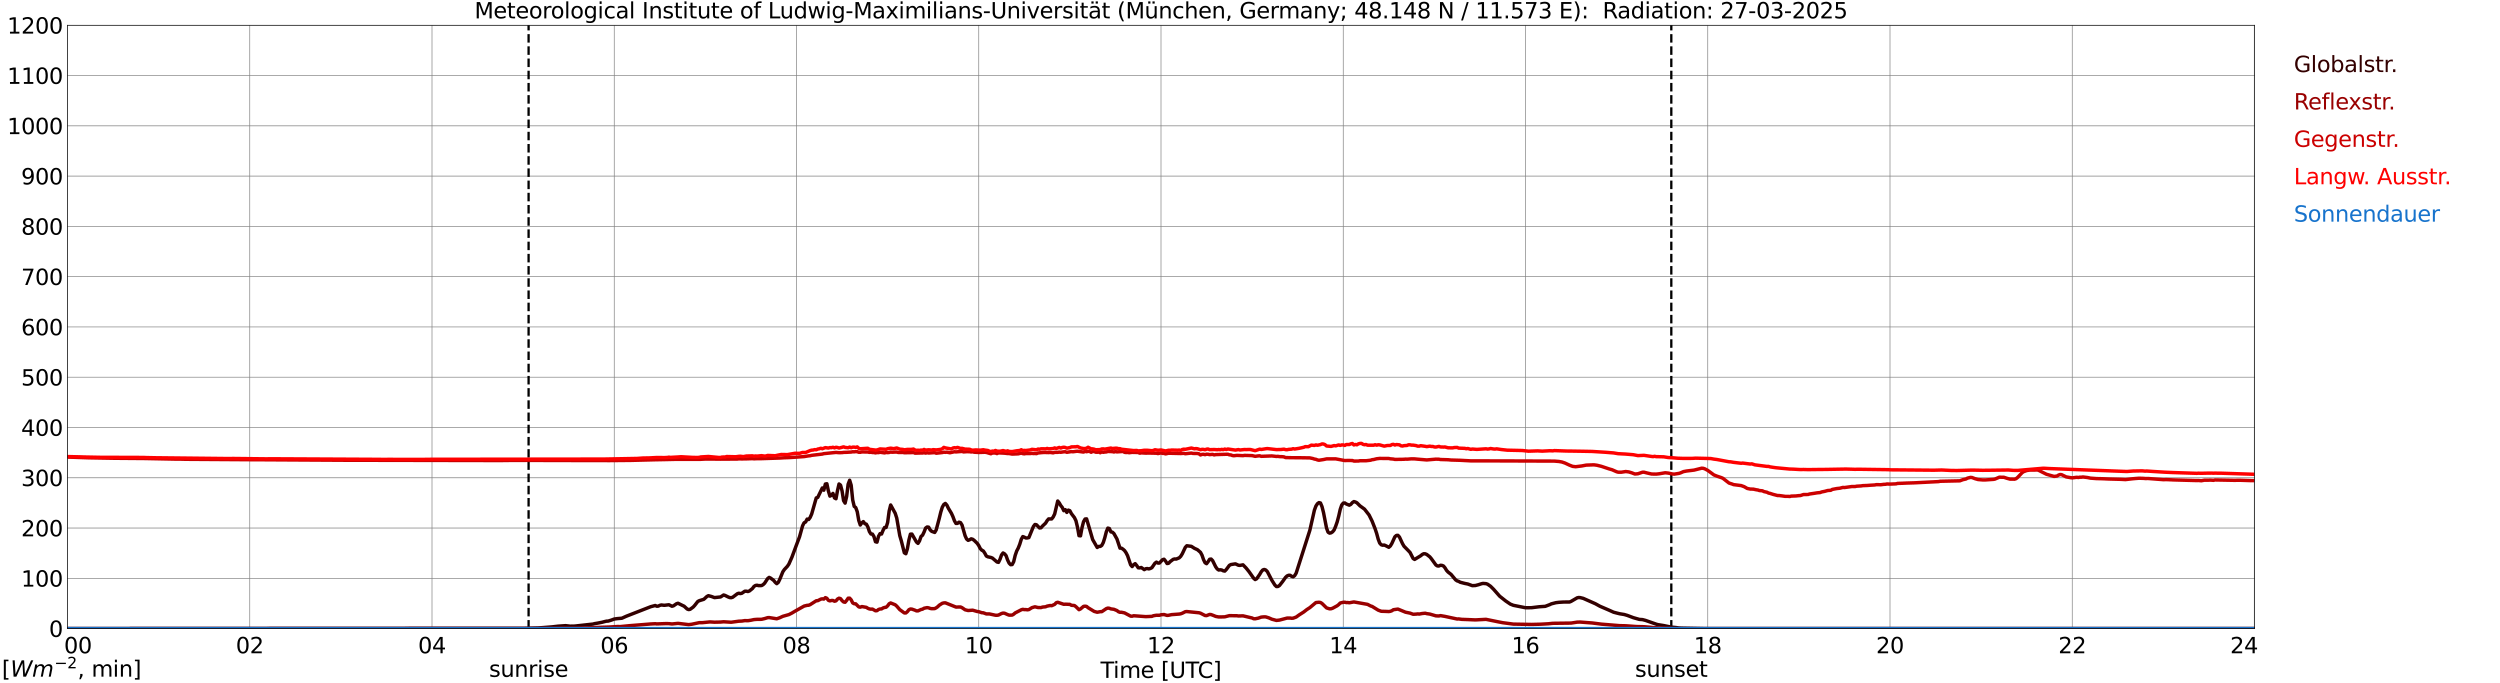 <?xml version="1.0" encoding="utf-8" standalone="no"?>
<!DOCTYPE svg PUBLIC "-//W3C//DTD SVG 1.1//EN"
  "http://www.w3.org/Graphics/SVG/1.1/DTD/svg11.dtd">
<svg xmlns:xlink="http://www.w3.org/1999/xlink" width="1085.4pt" height="296.64pt" viewBox="0 0 1085.4 296.64" xmlns="http://www.w3.org/2000/svg" version="1.1">
 <defs>
  <style type="text/css">*{stroke-linejoin: round; stroke-linecap: butt}</style>
 </defs>
 <g id="figure_1">
  <g id="patch_1">
   <path d="M 0 296.64 
L 1085.4 296.64 
L 1085.4 0 
L 0 0 
z
" style="fill: #ffffff"/>
  </g>
  <g id="axes_1">
   <g id="patch_2">
    <path d="M 29.306 272.909 
L 978.814 272.909 
L 978.814 10.976 
L 29.306 10.976 
z
" style="fill: #ffffff"/>
   </g>
   <g id="patch_3">
    <path d="M 978.814 272.909 
L 978.814 272.909 
L 978.814 10.976 
L 978.814 10.976 
z
" clip-path="url(#p6f01210466)" style="fill: #d3d3d3; opacity: 0.25; stroke: #d3d3d3; stroke-linejoin: miter"/>
   </g>
   <g id="matplotlib.axis_1">
    <g id="xtick_1">
     <g id="line2d_1">
      <path d="M 29.306 272.909 
L 29.306 10.976 
" clip-path="url(#p6f01210466)" style="fill: none; stroke: #808080; stroke-width: 0.3; stroke-linecap: square"/>
     </g>
     <g id="line2d_2"/>
     <g id="text_1">
      <!--    00 -->
      <g transform="translate(18.733 283.627) scale(0.095 -0.095)">
       <defs>
        <path id="DejaVuSans-20" transform="scale(0.016)"/>
        <path id="DejaVuSans-30" d="M 2034 4250 
Q 1547 4250 1301 3770 
Q 1056 3291 1056 2328 
Q 1056 1369 1301 889 
Q 1547 409 2034 409 
Q 2525 409 2770 889 
Q 3016 1369 3016 2328 
Q 3016 3291 2770 3770 
Q 2525 4250 2034 4250 
z
M 2034 4750 
Q 2819 4750 3233 4129 
Q 3647 3509 3647 2328 
Q 3647 1150 3233 529 
Q 2819 -91 2034 -91 
Q 1250 -91 836 529 
Q 422 1150 422 2328 
Q 422 3509 836 4129 
Q 1250 4750 2034 4750 
z
" transform="scale(0.016)"/>
       </defs>
       <use xlink:href="#DejaVuSans-20"/>
       <use xlink:href="#DejaVuSans-20" transform="translate(31.787 0)"/>
       <use xlink:href="#DejaVuSans-20" transform="translate(63.574 0)"/>
       <use xlink:href="#DejaVuSans-30" transform="translate(95.361 0)"/>
       <use xlink:href="#DejaVuSans-30" transform="translate(158.984 0)"/>
      </g>
     </g>
    </g>
    <g id="xtick_2">
     <g id="line2d_3">
      <path d="M 108.431 272.909 
L 108.431 10.976 
" clip-path="url(#p6f01210466)" style="fill: none; stroke: #808080; stroke-width: 0.3; stroke-linecap: square"/>
     </g>
     <g id="line2d_4"/>
     <g id="text_2">
      <!-- 02 -->
      <g transform="translate(102.387 283.627) scale(0.095 -0.095)">
       <defs>
        <path id="DejaVuSans-32" d="M 1228 531 
L 3431 531 
L 3431 0 
L 469 0 
L 469 531 
Q 828 903 1448 1529 
Q 2069 2156 2228 2338 
Q 2531 2678 2651 2914 
Q 2772 3150 2772 3378 
Q 2772 3750 2511 3984 
Q 2250 4219 1831 4219 
Q 1534 4219 1204 4116 
Q 875 4013 500 3803 
L 500 4441 
Q 881 4594 1212 4672 
Q 1544 4750 1819 4750 
Q 2544 4750 2975 4387 
Q 3406 4025 3406 3419 
Q 3406 3131 3298 2873 
Q 3191 2616 2906 2266 
Q 2828 2175 2409 1742 
Q 1991 1309 1228 531 
z
" transform="scale(0.016)"/>
       </defs>
       <use xlink:href="#DejaVuSans-30"/>
       <use xlink:href="#DejaVuSans-32" transform="translate(63.623 0)"/>
      </g>
     </g>
    </g>
    <g id="xtick_3">
     <g id="line2d_5">
      <path d="M 187.557 272.909 
L 187.557 10.976 
" clip-path="url(#p6f01210466)" style="fill: none; stroke: #808080; stroke-width: 0.3; stroke-linecap: square"/>
     </g>
     <g id="line2d_6"/>
     <g id="text_3">
      <!-- 04 -->
      <g transform="translate(181.513 283.627) scale(0.095 -0.095)">
       <defs>
        <path id="DejaVuSans-34" d="M 2419 4116 
L 825 1625 
L 2419 1625 
L 2419 4116 
z
M 2253 4666 
L 3047 4666 
L 3047 1625 
L 3713 1625 
L 3713 1100 
L 3047 1100 
L 3047 0 
L 2419 0 
L 2419 1100 
L 313 1100 
L 313 1709 
L 2253 4666 
z
" transform="scale(0.016)"/>
       </defs>
       <use xlink:href="#DejaVuSans-30"/>
       <use xlink:href="#DejaVuSans-34" transform="translate(63.623 0)"/>
      </g>
     </g>
    </g>
    <g id="xtick_4">
     <g id="line2d_7">
      <path d="M 266.683 272.909 
L 266.683 10.976 
" clip-path="url(#p6f01210466)" style="fill: none; stroke: #808080; stroke-width: 0.3; stroke-linecap: square"/>
     </g>
     <g id="line2d_8"/>
     <g id="text_4">
      <!-- 06 -->
      <g transform="translate(260.638 283.627) scale(0.095 -0.095)">
       <defs>
        <path id="DejaVuSans-36" d="M 2113 2584 
Q 1688 2584 1439 2293 
Q 1191 2003 1191 1497 
Q 1191 994 1439 701 
Q 1688 409 2113 409 
Q 2538 409 2786 701 
Q 3034 994 3034 1497 
Q 3034 2003 2786 2293 
Q 2538 2584 2113 2584 
z
M 3366 4563 
L 3366 3988 
Q 3128 4100 2886 4159 
Q 2644 4219 2406 4219 
Q 1781 4219 1451 3797 
Q 1122 3375 1075 2522 
Q 1259 2794 1537 2939 
Q 1816 3084 2150 3084 
Q 2853 3084 3261 2657 
Q 3669 2231 3669 1497 
Q 3669 778 3244 343 
Q 2819 -91 2113 -91 
Q 1303 -91 875 529 
Q 447 1150 447 2328 
Q 447 3434 972 4092 
Q 1497 4750 2381 4750 
Q 2619 4750 2861 4703 
Q 3103 4656 3366 4563 
z
" transform="scale(0.016)"/>
       </defs>
       <use xlink:href="#DejaVuSans-30"/>
       <use xlink:href="#DejaVuSans-36" transform="translate(63.623 0)"/>
      </g>
     </g>
    </g>
    <g id="xtick_5">
     <g id="line2d_9">
      <path d="M 345.808 272.909 
L 345.808 10.976 
" clip-path="url(#p6f01210466)" style="fill: none; stroke: #808080; stroke-width: 0.3; stroke-linecap: square"/>
     </g>
     <g id="line2d_10"/>
     <g id="text_5">
      <!-- 08 -->
      <g transform="translate(339.764 283.627) scale(0.095 -0.095)">
       <defs>
        <path id="DejaVuSans-38" d="M 2034 2216 
Q 1584 2216 1326 1975 
Q 1069 1734 1069 1313 
Q 1069 891 1326 650 
Q 1584 409 2034 409 
Q 2484 409 2743 651 
Q 3003 894 3003 1313 
Q 3003 1734 2745 1975 
Q 2488 2216 2034 2216 
z
M 1403 2484 
Q 997 2584 770 2862 
Q 544 3141 544 3541 
Q 544 4100 942 4425 
Q 1341 4750 2034 4750 
Q 2731 4750 3128 4425 
Q 3525 4100 3525 3541 
Q 3525 3141 3298 2862 
Q 3072 2584 2669 2484 
Q 3125 2378 3379 2068 
Q 3634 1759 3634 1313 
Q 3634 634 3220 271 
Q 2806 -91 2034 -91 
Q 1263 -91 848 271 
Q 434 634 434 1313 
Q 434 1759 690 2068 
Q 947 2378 1403 2484 
z
M 1172 3481 
Q 1172 3119 1398 2916 
Q 1625 2713 2034 2713 
Q 2441 2713 2670 2916 
Q 2900 3119 2900 3481 
Q 2900 3844 2670 4047 
Q 2441 4250 2034 4250 
Q 1625 4250 1398 4047 
Q 1172 3844 1172 3481 
z
" transform="scale(0.016)"/>
       </defs>
       <use xlink:href="#DejaVuSans-30"/>
       <use xlink:href="#DejaVuSans-38" transform="translate(63.623 0)"/>
      </g>
     </g>
    </g>
    <g id="xtick_6">
     <g id="line2d_11">
      <path d="M 424.934 272.909 
L 424.934 10.976 
" clip-path="url(#p6f01210466)" style="fill: none; stroke: #808080; stroke-width: 0.3; stroke-linecap: square"/>
     </g>
     <g id="line2d_12"/>
     <g id="text_6">
      <!-- 10 -->
      <g transform="translate(418.89 283.627) scale(0.095 -0.095)">
       <defs>
        <path id="DejaVuSans-31" d="M 794 531 
L 1825 531 
L 1825 4091 
L 703 3866 
L 703 4441 
L 1819 4666 
L 2450 4666 
L 2450 531 
L 3481 531 
L 3481 0 
L 794 0 
L 794 531 
z
" transform="scale(0.016)"/>
       </defs>
       <use xlink:href="#DejaVuSans-31"/>
       <use xlink:href="#DejaVuSans-30" transform="translate(63.623 0)"/>
      </g>
     </g>
    </g>
    <g id="xtick_7">
     <g id="line2d_13">
      <path d="M 504.06 272.909 
L 504.06 10.976 
" clip-path="url(#p6f01210466)" style="fill: none; stroke: #808080; stroke-width: 0.3; stroke-linecap: square"/>
     </g>
     <g id="line2d_14"/>
     <g id="text_7">
      <!-- 12 -->
      <g transform="translate(498.015 283.627) scale(0.095 -0.095)">
       <use xlink:href="#DejaVuSans-31"/>
       <use xlink:href="#DejaVuSans-32" transform="translate(63.623 0)"/>
      </g>
     </g>
    </g>
    <g id="xtick_8">
     <g id="line2d_15">
      <path d="M 583.185 272.909 
L 583.185 10.976 
" clip-path="url(#p6f01210466)" style="fill: none; stroke: #808080; stroke-width: 0.3; stroke-linecap: square"/>
     </g>
     <g id="line2d_16"/>
     <g id="text_8">
      <!-- 14 -->
      <g transform="translate(577.141 283.627) scale(0.095 -0.095)">
       <use xlink:href="#DejaVuSans-31"/>
       <use xlink:href="#DejaVuSans-34" transform="translate(63.623 0)"/>
      </g>
     </g>
    </g>
    <g id="xtick_9">
     <g id="line2d_17">
      <path d="M 662.311 272.909 
L 662.311 10.976 
" clip-path="url(#p6f01210466)" style="fill: none; stroke: #808080; stroke-width: 0.3; stroke-linecap: square"/>
     </g>
     <g id="line2d_18"/>
     <g id="text_9">
      <!-- 16 -->
      <g transform="translate(656.267 283.627) scale(0.095 -0.095)">
       <use xlink:href="#DejaVuSans-31"/>
       <use xlink:href="#DejaVuSans-36" transform="translate(63.623 0)"/>
      </g>
     </g>
    </g>
    <g id="xtick_10">
     <g id="line2d_19">
      <path d="M 741.437 272.909 
L 741.437 10.976 
" clip-path="url(#p6f01210466)" style="fill: none; stroke: #808080; stroke-width: 0.3; stroke-linecap: square"/>
     </g>
     <g id="line2d_20"/>
     <g id="text_10">
      <!-- 18 -->
      <g transform="translate(735.392 283.627) scale(0.095 -0.095)">
       <use xlink:href="#DejaVuSans-31"/>
       <use xlink:href="#DejaVuSans-38" transform="translate(63.623 0)"/>
      </g>
     </g>
    </g>
    <g id="xtick_11">
     <g id="line2d_21">
      <path d="M 820.562 272.909 
L 820.562 10.976 
" clip-path="url(#p6f01210466)" style="fill: none; stroke: #808080; stroke-width: 0.3; stroke-linecap: square"/>
     </g>
     <g id="line2d_22"/>
     <g id="text_11">
      <!-- 20 -->
      <g transform="translate(814.518 283.627) scale(0.095 -0.095)">
       <use xlink:href="#DejaVuSans-32"/>
       <use xlink:href="#DejaVuSans-30" transform="translate(63.623 0)"/>
      </g>
     </g>
    </g>
    <g id="xtick_12">
     <g id="line2d_23">
      <path d="M 899.688 272.909 
L 899.688 10.976 
" clip-path="url(#p6f01210466)" style="fill: none; stroke: #808080; stroke-width: 0.3; stroke-linecap: square"/>
     </g>
     <g id="line2d_24"/>
     <g id="text_12">
      <!-- 22 -->
      <g transform="translate(893.644 283.627) scale(0.095 -0.095)">
       <use xlink:href="#DejaVuSans-32"/>
       <use xlink:href="#DejaVuSans-32" transform="translate(63.623 0)"/>
      </g>
     </g>
    </g>
    <g id="xtick_13">
     <g id="line2d_25">
      <path d="M 978.814 272.909 
L 978.814 10.976 
" clip-path="url(#p6f01210466)" style="fill: none; stroke: #808080; stroke-width: 0.3; stroke-linecap: square"/>
     </g>
     <g id="line2d_26"/>
     <g id="text_13">
      <!-- 24    -->
      <g transform="translate(968.241 283.627) scale(0.095 -0.095)">
       <use xlink:href="#DejaVuSans-32"/>
       <use xlink:href="#DejaVuSans-34" transform="translate(63.623 0)"/>
       <use xlink:href="#DejaVuSans-20" transform="translate(127.246 0)"/>
       <use xlink:href="#DejaVuSans-20" transform="translate(159.033 0)"/>
       <use xlink:href="#DejaVuSans-20" transform="translate(190.82 0)"/>
      </g>
     </g>
    </g>
    <g id="text_14">
     <!-- Time [UTC] -->
     <g transform="translate(477.806 294.322) scale(0.095 -0.095)">
      <defs>
       <path id="DejaVuSans-54" d="M -19 4666 
L 3928 4666 
L 3928 4134 
L 2272 4134 
L 2272 0 
L 1638 0 
L 1638 4134 
L -19 4134 
L -19 4666 
z
" transform="scale(0.016)"/>
       <path id="DejaVuSans-69" d="M 603 3500 
L 1178 3500 
L 1178 0 
L 603 0 
L 603 3500 
z
M 603 4863 
L 1178 4863 
L 1178 4134 
L 603 4134 
L 603 4863 
z
" transform="scale(0.016)"/>
       <path id="DejaVuSans-6d" d="M 3328 2828 
Q 3544 3216 3844 3400 
Q 4144 3584 4550 3584 
Q 5097 3584 5394 3201 
Q 5691 2819 5691 2113 
L 5691 0 
L 5113 0 
L 5113 2094 
Q 5113 2597 4934 2840 
Q 4756 3084 4391 3084 
Q 3944 3084 3684 2787 
Q 3425 2491 3425 1978 
L 3425 0 
L 2847 0 
L 2847 2094 
Q 2847 2600 2669 2842 
Q 2491 3084 2119 3084 
Q 1678 3084 1418 2786 
Q 1159 2488 1159 1978 
L 1159 0 
L 581 0 
L 581 3500 
L 1159 3500 
L 1159 2956 
Q 1356 3278 1631 3431 
Q 1906 3584 2284 3584 
Q 2666 3584 2933 3390 
Q 3200 3197 3328 2828 
z
" transform="scale(0.016)"/>
       <path id="DejaVuSans-65" d="M 3597 1894 
L 3597 1613 
L 953 1613 
Q 991 1019 1311 708 
Q 1631 397 2203 397 
Q 2534 397 2845 478 
Q 3156 559 3463 722 
L 3463 178 
Q 3153 47 2828 -22 
Q 2503 -91 2169 -91 
Q 1331 -91 842 396 
Q 353 884 353 1716 
Q 353 2575 817 3079 
Q 1281 3584 2069 3584 
Q 2775 3584 3186 3129 
Q 3597 2675 3597 1894 
z
M 3022 2063 
Q 3016 2534 2758 2815 
Q 2500 3097 2075 3097 
Q 1594 3097 1305 2825 
Q 1016 2553 972 2059 
L 3022 2063 
z
" transform="scale(0.016)"/>
       <path id="DejaVuSans-5b" d="M 550 4863 
L 1875 4863 
L 1875 4416 
L 1125 4416 
L 1125 -397 
L 1875 -397 
L 1875 -844 
L 550 -844 
L 550 4863 
z
" transform="scale(0.016)"/>
       <path id="DejaVuSans-55" d="M 556 4666 
L 1191 4666 
L 1191 1831 
Q 1191 1081 1462 751 
Q 1734 422 2344 422 
Q 2950 422 3222 751 
Q 3494 1081 3494 1831 
L 3494 4666 
L 4128 4666 
L 4128 1753 
Q 4128 841 3676 375 
Q 3225 -91 2344 -91 
Q 1459 -91 1007 375 
Q 556 841 556 1753 
L 556 4666 
z
" transform="scale(0.016)"/>
       <path id="DejaVuSans-43" d="M 4122 4306 
L 4122 3641 
Q 3803 3938 3442 4084 
Q 3081 4231 2675 4231 
Q 1875 4231 1450 3742 
Q 1025 3253 1025 2328 
Q 1025 1406 1450 917 
Q 1875 428 2675 428 
Q 3081 428 3442 575 
Q 3803 722 4122 1019 
L 4122 359 
Q 3791 134 3420 21 
Q 3050 -91 2638 -91 
Q 1578 -91 968 557 
Q 359 1206 359 2328 
Q 359 3453 968 4101 
Q 1578 4750 2638 4750 
Q 3056 4750 3426 4639 
Q 3797 4528 4122 4306 
z
" transform="scale(0.016)"/>
       <path id="DejaVuSans-5d" d="M 1947 4863 
L 1947 -844 
L 622 -844 
L 622 -397 
L 1369 -397 
L 1369 4416 
L 622 4416 
L 622 4863 
L 1947 4863 
z
" transform="scale(0.016)"/>
      </defs>
      <use xlink:href="#DejaVuSans-54"/>
      <use xlink:href="#DejaVuSans-69" transform="translate(57.959 0)"/>
      <use xlink:href="#DejaVuSans-6d" transform="translate(85.742 0)"/>
      <use xlink:href="#DejaVuSans-65" transform="translate(183.154 0)"/>
      <use xlink:href="#DejaVuSans-20" transform="translate(244.678 0)"/>
      <use xlink:href="#DejaVuSans-5b" transform="translate(276.465 0)"/>
      <use xlink:href="#DejaVuSans-55" transform="translate(315.479 0)"/>
      <use xlink:href="#DejaVuSans-54" transform="translate(388.672 0)"/>
      <use xlink:href="#DejaVuSans-43" transform="translate(443.881 0)"/>
      <use xlink:href="#DejaVuSans-5d" transform="translate(513.705 0)"/>
     </g>
    </g>
   </g>
   <g id="matplotlib.axis_2">
    <g id="ytick_1">
     <g id="line2d_27">
      <path d="M 29.306 272.909 
L 978.814 272.909 
" clip-path="url(#p6f01210466)" style="fill: none; stroke: #808080; stroke-width: 0.3; stroke-linecap: square"/>
     </g>
     <g id="line2d_28"/>
     <g id="text_15">
      <!-- 0 -->
      <g transform="translate(21.261 276.518) scale(0.095 -0.095)">
       <use xlink:href="#DejaVuSans-30"/>
      </g>
     </g>
    </g>
    <g id="ytick_2">
     <g id="line2d_29">
      <path d="M 29.306 251.081 
L 978.814 251.081 
" clip-path="url(#p6f01210466)" style="fill: none; stroke: #808080; stroke-width: 0.3; stroke-linecap: square"/>
     </g>
     <g id="line2d_30"/>
     <g id="text_16">
      <!-- 100 -->
      <g transform="translate(9.173 254.69) scale(0.095 -0.095)">
       <use xlink:href="#DejaVuSans-31"/>
       <use xlink:href="#DejaVuSans-30" transform="translate(63.623 0)"/>
       <use xlink:href="#DejaVuSans-30" transform="translate(127.246 0)"/>
      </g>
     </g>
    </g>
    <g id="ytick_3">
     <g id="line2d_31">
      <path d="M 29.306 229.253 
L 978.814 229.253 
" clip-path="url(#p6f01210466)" style="fill: none; stroke: #808080; stroke-width: 0.3; stroke-linecap: square"/>
     </g>
     <g id="line2d_32"/>
     <g id="text_17">
      <!-- 200 -->
      <g transform="translate(9.173 232.863) scale(0.095 -0.095)">
       <use xlink:href="#DejaVuSans-32"/>
       <use xlink:href="#DejaVuSans-30" transform="translate(63.623 0)"/>
       <use xlink:href="#DejaVuSans-30" transform="translate(127.246 0)"/>
      </g>
     </g>
    </g>
    <g id="ytick_4">
     <g id="line2d_33">
      <path d="M 29.306 207.426 
L 978.814 207.426 
" clip-path="url(#p6f01210466)" style="fill: none; stroke: #808080; stroke-width: 0.3; stroke-linecap: square"/>
     </g>
     <g id="line2d_34"/>
     <g id="text_18">
      <!-- 300 -->
      <g transform="translate(9.173 211.035) scale(0.095 -0.095)">
       <defs>
        <path id="DejaVuSans-33" d="M 2597 2516 
Q 3050 2419 3304 2112 
Q 3559 1806 3559 1356 
Q 3559 666 3084 287 
Q 2609 -91 1734 -91 
Q 1441 -91 1130 -33 
Q 819 25 488 141 
L 488 750 
Q 750 597 1062 519 
Q 1375 441 1716 441 
Q 2309 441 2620 675 
Q 2931 909 2931 1356 
Q 2931 1769 2642 2001 
Q 2353 2234 1838 2234 
L 1294 2234 
L 1294 2753 
L 1863 2753 
Q 2328 2753 2575 2939 
Q 2822 3125 2822 3475 
Q 2822 3834 2567 4026 
Q 2313 4219 1838 4219 
Q 1578 4219 1281 4162 
Q 984 4106 628 3988 
L 628 4550 
Q 988 4650 1302 4700 
Q 1616 4750 1894 4750 
Q 2613 4750 3031 4423 
Q 3450 4097 3450 3541 
Q 3450 3153 3228 2886 
Q 3006 2619 2597 2516 
z
" transform="scale(0.016)"/>
       </defs>
       <use xlink:href="#DejaVuSans-33"/>
       <use xlink:href="#DejaVuSans-30" transform="translate(63.623 0)"/>
       <use xlink:href="#DejaVuSans-30" transform="translate(127.246 0)"/>
      </g>
     </g>
    </g>
    <g id="ytick_5">
     <g id="line2d_35">
      <path d="M 29.306 185.598 
L 978.814 185.598 
" clip-path="url(#p6f01210466)" style="fill: none; stroke: #808080; stroke-width: 0.3; stroke-linecap: square"/>
     </g>
     <g id="line2d_36"/>
     <g id="text_19">
      <!-- 400 -->
      <g transform="translate(9.173 189.207) scale(0.095 -0.095)">
       <use xlink:href="#DejaVuSans-34"/>
       <use xlink:href="#DejaVuSans-30" transform="translate(63.623 0)"/>
       <use xlink:href="#DejaVuSans-30" transform="translate(127.246 0)"/>
      </g>
     </g>
    </g>
    <g id="ytick_6">
     <g id="line2d_37">
      <path d="M 29.306 163.77 
L 978.814 163.77 
" clip-path="url(#p6f01210466)" style="fill: none; stroke: #808080; stroke-width: 0.3; stroke-linecap: square"/>
     </g>
     <g id="line2d_38"/>
     <g id="text_20">
      <!-- 500 -->
      <g transform="translate(9.173 167.379) scale(0.095 -0.095)">
       <defs>
        <path id="DejaVuSans-35" d="M 691 4666 
L 3169 4666 
L 3169 4134 
L 1269 4134 
L 1269 2991 
Q 1406 3038 1543 3061 
Q 1681 3084 1819 3084 
Q 2600 3084 3056 2656 
Q 3513 2228 3513 1497 
Q 3513 744 3044 326 
Q 2575 -91 1722 -91 
Q 1428 -91 1123 -41 
Q 819 9 494 109 
L 494 744 
Q 775 591 1075 516 
Q 1375 441 1709 441 
Q 2250 441 2565 725 
Q 2881 1009 2881 1497 
Q 2881 1984 2565 2268 
Q 2250 2553 1709 2553 
Q 1456 2553 1204 2497 
Q 953 2441 691 2322 
L 691 4666 
z
" transform="scale(0.016)"/>
       </defs>
       <use xlink:href="#DejaVuSans-35"/>
       <use xlink:href="#DejaVuSans-30" transform="translate(63.623 0)"/>
       <use xlink:href="#DejaVuSans-30" transform="translate(127.246 0)"/>
      </g>
     </g>
    </g>
    <g id="ytick_7">
     <g id="line2d_39">
      <path d="M 29.306 141.942 
L 978.814 141.942 
" clip-path="url(#p6f01210466)" style="fill: none; stroke: #808080; stroke-width: 0.3; stroke-linecap: square"/>
     </g>
     <g id="line2d_40"/>
     <g id="text_21">
      <!-- 600 -->
      <g transform="translate(9.173 145.551) scale(0.095 -0.095)">
       <use xlink:href="#DejaVuSans-36"/>
       <use xlink:href="#DejaVuSans-30" transform="translate(63.623 0)"/>
       <use xlink:href="#DejaVuSans-30" transform="translate(127.246 0)"/>
      </g>
     </g>
    </g>
    <g id="ytick_8">
     <g id="line2d_41">
      <path d="M 29.306 120.114 
L 978.814 120.114 
" clip-path="url(#p6f01210466)" style="fill: none; stroke: #808080; stroke-width: 0.3; stroke-linecap: square"/>
     </g>
     <g id="line2d_42"/>
     <g id="text_22">
      <!-- 700 -->
      <g transform="translate(9.173 123.724) scale(0.095 -0.095)">
       <defs>
        <path id="DejaVuSans-37" d="M 525 4666 
L 3525 4666 
L 3525 4397 
L 1831 0 
L 1172 0 
L 2766 4134 
L 525 4134 
L 525 4666 
z
" transform="scale(0.016)"/>
       </defs>
       <use xlink:href="#DejaVuSans-37"/>
       <use xlink:href="#DejaVuSans-30" transform="translate(63.623 0)"/>
       <use xlink:href="#DejaVuSans-30" transform="translate(127.246 0)"/>
      </g>
     </g>
    </g>
    <g id="ytick_9">
     <g id="line2d_43">
      <path d="M 29.306 98.287 
L 978.814 98.287 
" clip-path="url(#p6f01210466)" style="fill: none; stroke: #808080; stroke-width: 0.3; stroke-linecap: square"/>
     </g>
     <g id="line2d_44"/>
     <g id="text_23">
      <!-- 800 -->
      <g transform="translate(9.173 101.896) scale(0.095 -0.095)">
       <use xlink:href="#DejaVuSans-38"/>
       <use xlink:href="#DejaVuSans-30" transform="translate(63.623 0)"/>
       <use xlink:href="#DejaVuSans-30" transform="translate(127.246 0)"/>
      </g>
     </g>
    </g>
    <g id="ytick_10">
     <g id="line2d_45">
      <path d="M 29.306 76.459 
L 978.814 76.459 
" clip-path="url(#p6f01210466)" style="fill: none; stroke: #808080; stroke-width: 0.3; stroke-linecap: square"/>
     </g>
     <g id="line2d_46"/>
     <g id="text_24">
      <!-- 900 -->
      <g transform="translate(9.173 80.068) scale(0.095 -0.095)">
       <defs>
        <path id="DejaVuSans-39" d="M 703 97 
L 703 672 
Q 941 559 1184 500 
Q 1428 441 1663 441 
Q 2288 441 2617 861 
Q 2947 1281 2994 2138 
Q 2813 1869 2534 1725 
Q 2256 1581 1919 1581 
Q 1219 1581 811 2004 
Q 403 2428 403 3163 
Q 403 3881 828 4315 
Q 1253 4750 1959 4750 
Q 2769 4750 3195 4129 
Q 3622 3509 3622 2328 
Q 3622 1225 3098 567 
Q 2575 -91 1691 -91 
Q 1453 -91 1209 -44 
Q 966 3 703 97 
z
M 1959 2075 
Q 2384 2075 2632 2365 
Q 2881 2656 2881 3163 
Q 2881 3666 2632 3958 
Q 2384 4250 1959 4250 
Q 1534 4250 1286 3958 
Q 1038 3666 1038 3163 
Q 1038 2656 1286 2365 
Q 1534 2075 1959 2075 
z
" transform="scale(0.016)"/>
       </defs>
       <use xlink:href="#DejaVuSans-39"/>
       <use xlink:href="#DejaVuSans-30" transform="translate(63.623 0)"/>
       <use xlink:href="#DejaVuSans-30" transform="translate(127.246 0)"/>
      </g>
     </g>
    </g>
    <g id="ytick_11">
     <g id="line2d_47">
      <path d="M 29.306 54.631 
L 978.814 54.631 
" clip-path="url(#p6f01210466)" style="fill: none; stroke: #808080; stroke-width: 0.3; stroke-linecap: square"/>
     </g>
     <g id="line2d_48"/>
     <g id="text_25">
      <!-- 1000 -->
      <g transform="translate(3.128 58.24) scale(0.095 -0.095)">
       <use xlink:href="#DejaVuSans-31"/>
       <use xlink:href="#DejaVuSans-30" transform="translate(63.623 0)"/>
       <use xlink:href="#DejaVuSans-30" transform="translate(127.246 0)"/>
       <use xlink:href="#DejaVuSans-30" transform="translate(190.869 0)"/>
      </g>
     </g>
    </g>
    <g id="ytick_12">
     <g id="line2d_49">
      <path d="M 29.306 32.803 
L 978.814 32.803 
" clip-path="url(#p6f01210466)" style="fill: none; stroke: #808080; stroke-width: 0.3; stroke-linecap: square"/>
     </g>
     <g id="line2d_50"/>
     <g id="text_26">
      <!-- 1100 -->
      <g transform="translate(3.128 36.413) scale(0.095 -0.095)">
       <use xlink:href="#DejaVuSans-31"/>
       <use xlink:href="#DejaVuSans-31" transform="translate(63.623 0)"/>
       <use xlink:href="#DejaVuSans-30" transform="translate(127.246 0)"/>
       <use xlink:href="#DejaVuSans-30" transform="translate(190.869 0)"/>
      </g>
     </g>
    </g>
    <g id="ytick_13">
     <g id="line2d_51">
      <path d="M 29.306 10.976 
L 978.814 10.976 
" clip-path="url(#p6f01210466)" style="fill: none; stroke: #808080; stroke-width: 0.3; stroke-linecap: square"/>
     </g>
     <g id="line2d_52"/>
     <g id="text_27">
      <!-- 1200 -->
      <g transform="translate(3.128 14.585) scale(0.095 -0.095)">
       <use xlink:href="#DejaVuSans-31"/>
       <use xlink:href="#DejaVuSans-32" transform="translate(63.623 0)"/>
       <use xlink:href="#DejaVuSans-30" transform="translate(127.246 0)"/>
       <use xlink:href="#DejaVuSans-30" transform="translate(190.869 0)"/>
      </g>
     </g>
    </g>
   </g>
   <g id="line2d_53">
    <path d="M 229.494 272.909 
L 229.494 10.976 
" clip-path="url(#p6f01210466)" style="fill: none; stroke-dasharray: 3.7,1.6; stroke-dashoffset: 0; stroke: #000000"/>
   </g>
   <g id="line2d_54">
    <path d="M 725.612 272.909 
L 725.612 10.976 
" clip-path="url(#p6f01210466)" style="fill: none; stroke-dasharray: 3.7,1.6; stroke-dashoffset: 0; stroke: #000000"/>
   </g>
   <g id="line2d_55">
    <path d="M 29.306 272.909 
L 227.779 272.813 
L 230.417 272.732 
L 233.714 272.632 
L 239.648 272.164 
L 242.286 271.861 
L 245.583 271.638 
L 247.561 271.861 
L 249.539 271.82 
L 256.133 271.091 
L 257.451 270.949 
L 258.111 270.765 
L 259.43 270.543 
L 261.408 270.159 
L 262.726 269.814 
L 263.386 269.672 
L 264.045 269.652 
L 265.364 269.246 
L 266.683 268.759 
L 268.002 268.578 
L 269.98 268.414 
L 271.958 267.524 
L 282.508 263.409 
L 284.486 262.881 
L 285.145 263.206 
L 285.805 263.145 
L 286.464 262.822 
L 287.124 262.658 
L 288.442 262.8 
L 290.42 262.558 
L 291.739 263.206 
L 292.399 263.023 
L 293.717 262.113 
L 294.377 261.91 
L 296.355 262.881 
L 297.014 263.187 
L 298.333 264.403 
L 298.992 264.664 
L 299.652 264.523 
L 300.971 263.551 
L 301.63 262.822 
L 302.949 261.139 
L 303.608 260.794 
L 305.586 260.185 
L 306.905 258.97 
L 307.564 258.627 
L 308.883 258.97 
L 310.202 259.456 
L 312.839 259.173 
L 314.158 258.321 
L 314.818 258.524 
L 316.136 259.173 
L 316.796 259.437 
L 317.455 259.498 
L 318.114 259.295 
L 320.093 257.795 
L 320.752 257.551 
L 321.411 257.714 
L 322.071 257.573 
L 323.39 256.66 
L 324.049 256.68 
L 324.708 256.822 
L 325.368 256.579 
L 326.686 255.506 
L 327.346 254.613 
L 328.005 254.187 
L 328.665 254.087 
L 329.324 254.248 
L 330.643 254.229 
L 331.302 253.842 
L 331.961 253.214 
L 333.28 251.188 
L 333.94 250.682 
L 334.599 251.005 
L 335.918 251.998 
L 336.577 252.829 
L 337.236 253.397 
L 337.896 252.849 
L 338.555 251.491 
L 339.874 248.25 
L 340.533 247.276 
L 341.852 245.858 
L 342.512 244.884 
L 343.83 241.885 
L 345.808 236.555 
L 347.127 233.049 
L 348.446 228.286 
L 349.105 226.968 
L 349.765 226.645 
L 350.424 225.368 
L 351.083 225.549 
L 351.743 224.639 
L 352.402 223.137 
L 354.38 216.187 
L 355.04 215.943 
L 356.359 213.208 
L 357.018 211.85 
L 357.677 212.821 
L 358.337 210.147 
L 358.996 210.025 
L 359.655 213.186 
L 360.315 215.397 
L 360.974 215.072 
L 361.634 214.221 
L 362.293 216.165 
L 362.952 216.53 
L 363.612 212.963 
L 364.271 210.126 
L 364.93 210.612 
L 365.59 213.147 
L 366.249 217.362 
L 366.909 218.435 
L 367.568 215.578 
L 368.227 210.228 
L 368.887 208.506 
L 369.546 210.673 
L 370.206 217.058 
L 370.865 219.854 
L 371.524 220.361 
L 372.184 222.185 
L 372.843 225.975 
L 373.502 227.941 
L 374.162 227.009 
L 374.821 226.462 
L 375.481 227.374 
L 376.14 227.577 
L 376.799 228.793 
L 377.459 230.799 
L 378.118 231.833 
L 378.777 231.873 
L 379.437 232.968 
L 380.096 235.197 
L 380.756 235.38 
L 381.415 232.846 
L 382.074 231.691 
L 382.734 231.853 
L 383.393 230.231 
L 384.053 228.996 
L 384.712 228.996 
L 385.371 226.848 
L 386.031 221.902 
L 386.69 219.247 
L 388.668 222.853 
L 389.328 224.92 
L 390.646 232.562 
L 391.306 234.791 
L 392.624 240.001 
L 393.284 240.405 
L 393.943 238.277 
L 394.603 234.507 
L 395.262 231.914 
L 395.921 231.873 
L 397.899 235.339 
L 398.559 235.906 
L 399.218 234.832 
L 399.878 232.907 
L 400.537 232.359 
L 401.196 230.982 
L 401.856 229.279 
L 402.515 228.793 
L 403.175 228.873 
L 403.834 230.05 
L 404.493 230.676 
L 405.812 231.163 
L 406.471 230.028 
L 407.79 225.043 
L 408.45 222.327 
L 409.109 220.199 
L 409.768 219.025 
L 410.428 218.577 
L 411.087 219.309 
L 411.746 220.666 
L 413.065 222.853 
L 413.725 224.314 
L 414.384 226.097 
L 415.043 227.252 
L 415.703 227.232 
L 416.362 226.706 
L 417.022 226.907 
L 417.681 227.961 
L 419 232.582 
L 419.659 234.02 
L 420.318 234.588 
L 420.978 234.346 
L 421.637 233.94 
L 422.297 234.123 
L 422.956 234.61 
L 424.275 235.906 
L 424.934 236.858 
L 425.593 238.176 
L 426.253 238.866 
L 426.912 239.209 
L 427.572 240.182 
L 428.231 241.42 
L 428.89 241.743 
L 430.209 242.027 
L 430.869 242.291 
L 432.847 243.994 
L 433.506 244.155 
L 434.165 242.817 
L 434.825 240.953 
L 435.484 240.082 
L 436.144 240.466 
L 436.803 241.256 
L 437.462 243.142 
L 438.122 244.5 
L 438.781 245.168 
L 439.44 245.107 
L 440.1 243.852 
L 440.759 241.114 
L 441.419 239.209 
L 442.078 237.954 
L 442.737 236.291 
L 443.397 234.143 
L 444.056 232.968 
L 444.716 233.211 
L 445.375 233.575 
L 446.034 233.556 
L 446.694 233.394 
L 448.672 228.57 
L 449.331 227.719 
L 449.991 227.819 
L 451.309 229.218 
L 451.969 229.138 
L 452.628 228.367 
L 453.947 227.132 
L 454.606 226.056 
L 455.266 225.287 
L 456.584 225.307 
L 457.244 224.475 
L 457.903 223.117 
L 459.222 217.523 
L 459.881 218.335 
L 460.541 219.49 
L 461.2 220.321 
L 461.859 221.718 
L 462.519 221.273 
L 463.178 222.469 
L 463.838 221.476 
L 464.497 221.74 
L 465.156 222.995 
L 466.475 224.72 
L 467.134 226.097 
L 467.794 228.854 
L 468.453 232.562 
L 469.113 232.643 
L 469.772 229.076 
L 470.431 226.503 
L 471.091 225.346 
L 471.75 225.265 
L 473.069 229.705 
L 474.388 234.245 
L 476.366 237.69 
L 477.025 237.225 
L 477.685 237.244 
L 478.344 236.799 
L 479.003 235.542 
L 479.663 233.433 
L 480.322 230.879 
L 480.981 229.279 
L 481.641 229.461 
L 482.3 230.921 
L 482.96 231.043 
L 483.619 231.65 
L 484.938 234.02 
L 486.256 237.993 
L 486.916 237.993 
L 487.575 238.441 
L 488.235 239.028 
L 488.894 239.979 
L 489.553 241.278 
L 490.872 245.209 
L 491.532 245.98 
L 492.191 245.148 
L 492.85 244.723 
L 493.51 245.513 
L 494.169 246.506 
L 494.828 246.567 
L 495.488 246.384 
L 496.807 247.316 
L 497.466 246.912 
L 498.125 246.851 
L 498.785 246.993 
L 499.444 246.809 
L 500.103 246.467 
L 501.422 244.539 
L 502.082 244.055 
L 502.741 244.48 
L 503.4 244.439 
L 504.719 243 
L 505.379 242.797 
L 506.038 243.588 
L 506.697 244.661 
L 507.357 244.561 
L 508.016 243.852 
L 509.335 242.859 
L 509.994 242.675 
L 510.654 242.736 
L 511.972 242.188 
L 512.632 241.52 
L 513.291 240.447 
L 514.61 237.65 
L 515.269 236.941 
L 517.247 237.203 
L 518.566 238.054 
L 519.885 238.663 
L 521.204 239.798 
L 521.863 241.034 
L 522.522 242.939 
L 523.182 244.317 
L 523.841 244.723 
L 524.501 243.871 
L 525.16 242.817 
L 525.819 242.717 
L 526.479 243.404 
L 527.797 246.08 
L 528.457 247.012 
L 529.116 247.479 
L 529.776 247.377 
L 530.435 247.479 
L 531.094 247.824 
L 531.754 247.944 
L 532.413 247.257 
L 533.732 245.473 
L 534.391 245.107 
L 536.369 244.803 
L 537.688 245.412 
L 538.348 245.473 
L 539.666 245.229 
L 540.985 246.587 
L 542.304 248.228 
L 544.282 251.046 
L 544.941 251.614 
L 545.601 251.269 
L 546.919 249.363 
L 547.579 248.228 
L 548.238 247.458 
L 548.898 247.235 
L 549.557 247.479 
L 550.216 248.147 
L 552.195 251.937 
L 553.513 254.026 
L 554.173 254.654 
L 554.832 254.632 
L 555.491 254.207 
L 556.81 252.546 
L 558.129 250.682 
L 558.788 250.053 
L 559.448 249.769 
L 560.107 249.75 
L 560.766 250.214 
L 561.426 250.417 
L 562.085 249.931 
L 562.745 248.818 
L 568.679 230.231 
L 569.998 224.414 
L 570.657 221.496 
L 571.317 219.712 
L 571.976 218.7 
L 572.635 218.213 
L 573.295 218.374 
L 573.954 219.935 
L 574.613 222.53 
L 575.932 229.279 
L 576.592 231.063 
L 577.251 231.469 
L 577.91 231.327 
L 578.57 230.879 
L 579.229 230.07 
L 579.889 228.489 
L 580.548 226.584 
L 581.207 224.111 
L 581.867 221.173 
L 582.526 219.247 
L 583.185 218.435 
L 583.845 218.355 
L 584.504 218.8 
L 585.823 219.328 
L 586.482 218.964 
L 587.142 218.213 
L 587.801 217.768 
L 588.46 217.949 
L 589.12 218.294 
L 590.439 219.612 
L 592.417 221.05 
L 594.395 223.585 
L 595.714 226.259 
L 597.032 229.624 
L 597.692 231.611 
L 598.351 234.042 
L 599.011 235.784 
L 599.67 236.515 
L 600.329 236.716 
L 600.989 236.635 
L 601.648 236.919 
L 602.967 237.609 
L 603.626 237.041 
L 604.286 235.948 
L 605.604 233.049 
L 606.264 232.462 
L 606.923 232.42 
L 607.582 233.15 
L 608.901 236.007 
L 609.561 237.142 
L 611.539 239.17 
L 612.198 239.879 
L 613.517 242.472 
L 614.176 242.878 
L 616.814 241.278 
L 617.473 240.73 
L 618.133 240.405 
L 618.792 240.447 
L 619.451 240.73 
L 620.77 241.763 
L 621.429 242.553 
L 623.408 245.29 
L 624.067 245.716 
L 624.726 245.735 
L 625.386 245.412 
L 626.045 245.473 
L 626.705 245.735 
L 627.364 246.526 
L 628.023 247.621 
L 628.683 248.35 
L 630.001 249.385 
L 631.98 251.756 
L 632.639 252.201 
L 633.298 252.404 
L 633.958 252.788 
L 635.936 253.297 
L 637.255 253.558 
L 639.233 254.268 
L 640.552 254.207 
L 641.87 253.864 
L 643.189 253.438 
L 643.848 253.297 
L 645.167 253.397 
L 645.827 253.62 
L 647.145 254.532 
L 648.464 255.848 
L 651.102 258.85 
L 653.739 260.936 
L 655.717 262.274 
L 657.036 262.8 
L 662.311 263.855 
L 664.949 263.835 
L 668.246 263.429 
L 670.883 263.248 
L 672.861 262.497 
L 673.521 262.172 
L 675.499 261.665 
L 676.817 261.504 
L 678.796 261.382 
L 681.433 261.362 
L 682.092 261.098 
L 684.73 259.559 
L 685.389 259.417 
L 686.049 259.456 
L 687.368 259.782 
L 692.643 262.113 
L 694.621 263.206 
L 698.577 264.909 
L 700.555 265.799 
L 701.874 266.144 
L 703.193 266.47 
L 705.171 266.793 
L 706.49 267.179 
L 709.127 268.172 
L 711.765 268.921 
L 713.083 269.002 
L 714.402 269.347 
L 719.018 270.968 
L 719.677 271.171 
L 722.315 271.597 
L 725.612 272.265 
L 727.59 272.448 
L 728.909 272.651 
L 730.227 272.712 
L 740.118 272.909 
L 978.154 272.909 
L 978.154 272.909 
" clip-path="url(#p6f01210466)" style="fill: none; stroke: #330000; stroke-width: 1.5; stroke-linecap: square"/>
   </g>
   <g id="line2d_56">
    <path d="M 29.306 272.909 
L 239.648 272.806 
L 245.583 272.706 
L 249.539 272.745 
L 264.705 272.219 
L 268.002 272.016 
L 269.32 272.036 
L 273.277 271.652 
L 282.508 270.901 
L 284.486 270.8 
L 285.145 270.881 
L 289.102 270.739 
L 290.42 270.759 
L 291.739 270.901 
L 294.377 270.637 
L 298.992 271.184 
L 300.311 271.023 
L 303.608 270.333 
L 304.927 270.333 
L 308.224 270.01 
L 310.202 270.13 
L 312.839 270.071 
L 314.158 269.949 
L 317.455 270.152 
L 318.774 269.969 
L 320.752 269.704 
L 322.071 269.646 
L 323.39 269.443 
L 324.708 269.482 
L 326.027 269.279 
L 327.346 268.995 
L 328.665 268.895 
L 330.643 268.875 
L 331.961 268.569 
L 333.28 268.166 
L 333.94 268.124 
L 337.236 268.652 
L 338.555 268.185 
L 339.874 267.576 
L 342.512 266.828 
L 343.83 266.157 
L 345.149 265.367 
L 349.105 263.139 
L 350.424 262.813 
L 351.083 262.774 
L 351.743 262.51 
L 354.38 260.829 
L 355.04 260.788 
L 356.359 260.12 
L 357.018 259.978 
L 357.677 260.098 
L 358.337 259.469 
L 358.996 259.753 
L 359.655 260.646 
L 360.315 260.888 
L 360.974 260.707 
L 361.634 260.707 
L 362.293 261.03 
L 362.952 260.869 
L 363.612 260.078 
L 364.271 259.714 
L 364.93 259.895 
L 365.59 260.768 
L 366.249 261.355 
L 366.909 261.478 
L 367.568 260.687 
L 368.227 259.714 
L 368.887 259.694 
L 369.546 260.423 
L 370.206 261.761 
L 370.865 262.126 
L 371.524 262.165 
L 372.843 263.484 
L 373.502 263.625 
L 374.162 263.342 
L 376.14 263.687 
L 376.799 264.112 
L 377.459 264.374 
L 378.118 264.477 
L 378.777 264.435 
L 380.096 265.186 
L 380.756 265.125 
L 381.415 264.619 
L 382.074 264.396 
L 382.734 264.374 
L 383.393 263.949 
L 384.053 263.726 
L 384.712 263.645 
L 385.371 263.038 
L 386.031 262.126 
L 386.69 261.781 
L 388.668 262.571 
L 389.328 263.158 
L 390.646 264.68 
L 392.624 266.118 
L 393.284 266.118 
L 393.943 265.57 
L 394.603 264.719 
L 395.262 264.396 
L 395.921 264.457 
L 397.24 264.922 
L 397.899 265.225 
L 398.559 265.225 
L 399.878 264.619 
L 400.537 264.477 
L 401.196 264.071 
L 402.515 263.807 
L 403.175 263.909 
L 403.834 264.152 
L 404.493 264.274 
L 405.812 264.232 
L 406.471 263.89 
L 407.131 263.403 
L 407.79 262.755 
L 409.109 261.923 
L 409.768 261.761 
L 410.428 261.72 
L 415.043 263.564 
L 417.022 263.523 
L 417.681 263.828 
L 419 264.741 
L 420.318 265.064 
L 422.297 264.922 
L 424.275 265.49 
L 424.934 265.57 
L 426.253 266.016 
L 426.912 266.057 
L 428.231 266.544 
L 429.55 266.544 
L 432.187 267.111 
L 432.847 267.131 
L 433.506 267.031 
L 434.825 266.36 
L 435.484 266.179 
L 436.144 266.24 
L 437.462 266.828 
L 438.122 267.07 
L 439.44 267.05 
L 440.1 266.666 
L 440.759 266.099 
L 443.397 264.741 
L 444.056 264.538 
L 444.716 264.68 
L 445.375 264.658 
L 446.034 264.76 
L 446.694 264.658 
L 448.012 263.828 
L 449.331 263.442 
L 450.65 263.767 
L 451.969 263.787 
L 452.628 263.564 
L 453.947 263.442 
L 454.606 263.158 
L 455.925 262.896 
L 456.584 262.977 
L 457.903 262.388 
L 458.563 261.678 
L 459.222 261.478 
L 461.859 262.368 
L 462.519 262.307 
L 463.838 262.368 
L 464.497 262.388 
L 465.156 262.794 
L 466.475 262.896 
L 467.134 263.403 
L 468.453 264.699 
L 469.113 264.374 
L 470.431 263.261 
L 471.091 263.18 
L 471.75 263.281 
L 472.409 263.848 
L 475.047 265.45 
L 476.366 265.815 
L 477.685 265.57 
L 478.344 265.57 
L 480.322 264.232 
L 480.981 264.01 
L 481.641 264.09 
L 482.3 264.355 
L 483.619 264.538 
L 484.938 265.084 
L 485.597 265.592 
L 486.256 265.834 
L 486.916 265.815 
L 488.235 266.099 
L 490.872 267.496 
L 491.532 267.537 
L 492.191 267.334 
L 497.466 267.718 
L 500.103 267.598 
L 500.763 267.334 
L 502.082 267.111 
L 503.4 267.131 
L 504.06 266.908 
L 505.379 266.808 
L 506.697 267.192 
L 507.357 267.131 
L 508.675 266.847 
L 511.972 266.605 
L 512.632 266.483 
L 513.291 266.24 
L 514.61 265.57 
L 515.269 265.509 
L 520.544 266.037 
L 521.204 266.219 
L 523.182 267.234 
L 523.841 267.273 
L 525.16 266.766 
L 525.819 266.828 
L 527.138 267.334 
L 527.797 267.618 
L 529.116 267.86 
L 530.435 267.84 
L 531.754 267.801 
L 533.732 267.293 
L 537.029 267.334 
L 537.688 267.434 
L 539.666 267.375 
L 543.623 268.308 
L 544.282 268.631 
L 544.941 268.652 
L 546.26 268.388 
L 547.579 267.921 
L 548.898 267.801 
L 549.557 267.84 
L 550.876 268.246 
L 552.195 268.834 
L 554.173 269.362 
L 555.491 269.22 
L 558.788 268.347 
L 560.107 268.327 
L 560.766 268.428 
L 561.426 268.388 
L 562.745 267.902 
L 564.063 266.95 
L 566.042 265.693 
L 567.36 264.658 
L 568.679 263.807 
L 571.317 261.598 
L 572.635 261.478 
L 573.295 261.578 
L 573.954 261.984 
L 575.932 263.929 
L 577.251 264.335 
L 577.91 264.293 
L 578.57 264.071 
L 580.548 262.997 
L 581.207 262.49 
L 581.867 261.801 
L 583.185 261.497 
L 583.845 261.456 
L 584.504 261.619 
L 585.164 261.598 
L 585.823 261.7 
L 587.801 261.336 
L 593.736 262.388 
L 595.054 263.078 
L 595.714 263.281 
L 598.351 264.902 
L 599.67 265.389 
L 601.648 265.45 
L 602.967 265.509 
L 603.626 265.409 
L 604.286 265.166 
L 604.945 264.719 
L 606.923 264.435 
L 610.22 265.793 
L 612.198 266.199 
L 613.517 266.686 
L 614.836 266.625 
L 615.495 266.524 
L 616.154 266.605 
L 617.473 266.36 
L 618.792 266.24 
L 619.451 266.422 
L 620.77 266.605 
L 623.408 267.375 
L 624.726 267.434 
L 625.386 267.273 
L 627.364 267.618 
L 628.683 267.902 
L 632.639 268.753 
L 633.298 268.711 
L 634.617 268.895 
L 637.255 268.995 
L 640.552 269.137 
L 645.167 268.895 
L 650.442 269.969 
L 652.42 270.353 
L 657.036 270.962 
L 664.949 271.104 
L 668.905 271.003 
L 672.202 270.82 
L 674.18 270.617 
L 682.092 270.516 
L 684.73 270.11 
L 686.049 270.071 
L 691.324 270.475 
L 695.28 270.981 
L 703.193 271.63 
L 705.83 271.691 
L 710.446 272.016 
L 713.743 272.097 
L 716.38 272.319 
L 717.699 272.461 
L 724.952 272.787 
L 725.612 272.909 
L 978.154 272.909 
L 978.154 272.909 
" clip-path="url(#p6f01210466)" style="fill: none; stroke: #990000; stroke-width: 1.5; stroke-linecap: square"/>
   </g>
   <g id="line2d_57">
    <path d="M 29.306 198.439 
L 38.537 198.76 
L 49.747 198.961 
L 62.934 199.068 
L 76.122 199.336 
L 78.759 199.354 
L 80.737 199.404 
L 111.728 199.609 
L 114.366 199.611 
L 150.632 199.827 
L 153.929 199.827 
L 217.229 199.947 
L 221.845 199.893 
L 225.142 199.899 
L 228.439 199.875 
L 232.395 199.886 
L 240.967 199.93 
L 243.604 199.926 
L 264.705 199.965 
L 269.98 199.919 
L 273.936 199.88 
L 284.486 199.611 
L 288.442 199.537 
L 293.058 199.434 
L 304.267 199.415 
L 306.246 199.308 
L 310.202 199.321 
L 312.839 199.356 
L 320.093 199.303 
L 320.752 199.223 
L 322.071 199.247 
L 324.049 199.22 
L 326.686 199.124 
L 327.346 199.199 
L 328.665 199.138 
L 330.643 199.127 
L 338.555 198.86 
L 340.533 198.742 
L 342.512 198.673 
L 345.808 198.465 
L 349.105 198.232 
L 351.083 197.915 
L 351.743 197.865 
L 352.402 197.684 
L 357.018 197.142 
L 357.677 196.953 
L 362.952 196.42 
L 364.271 196.533 
L 365.59 196.509 
L 366.249 196.409 
L 367.568 196.372 
L 369.546 196.269 
L 370.206 196.134 
L 370.865 196.171 
L 371.524 196.075 
L 372.184 196.108 
L 372.843 196.365 
L 373.502 196.372 
L 374.162 196.208 
L 376.799 196.256 
L 377.459 196.403 
L 378.118 196.335 
L 378.777 196.475 
L 379.437 196.481 
L 380.096 196.63 
L 380.756 196.483 
L 381.415 196.52 
L 382.074 196.344 
L 384.053 196.638 
L 384.712 196.437 
L 385.371 196.52 
L 386.031 196.448 
L 386.69 196.256 
L 387.349 196.348 
L 388.668 196.269 
L 389.328 196.272 
L 389.987 196.44 
L 391.306 196.451 
L 391.965 196.424 
L 392.624 196.566 
L 395.921 196.509 
L 396.581 196.427 
L 397.24 196.754 
L 399.878 196.675 
L 400.537 196.691 
L 401.196 196.536 
L 401.856 196.743 
L 402.515 196.547 
L 403.175 196.693 
L 404.493 196.597 
L 405.812 196.509 
L 406.471 196.776 
L 409.109 196.477 
L 409.768 196.32 
L 410.428 196.383 
L 411.087 196.306 
L 412.406 196.568 
L 414.384 196.141 
L 415.043 196.204 
L 416.362 196.095 
L 417.681 195.988 
L 418.34 196.21 
L 419.659 196.106 
L 420.978 196.119 
L 421.637 196.221 
L 422.297 196.154 
L 422.956 196.335 
L 424.934 196.451 
L 427.572 196.357 
L 428.231 196.431 
L 430.209 197.009 
L 430.869 196.664 
L 432.187 196.688 
L 432.847 196.933 
L 433.506 196.619 
L 436.144 196.758 
L 437.462 196.915 
L 438.122 196.911 
L 439.44 197.151 
L 442.078 197.04 
L 443.397 196.717 
L 444.056 196.946 
L 444.716 197.038 
L 445.375 196.905 
L 447.353 196.92 
L 448.012 196.815 
L 448.672 196.924 
L 449.331 196.87 
L 449.991 196.968 
L 450.65 196.671 
L 451.969 196.533 
L 453.287 196.435 
L 455.266 196.494 
L 455.925 196.424 
L 457.244 196.619 
L 457.903 196.389 
L 459.222 196.389 
L 459.881 196.285 
L 460.541 196.361 
L 461.859 196.165 
L 462.519 196.127 
L 463.178 196.378 
L 465.156 196.064 
L 465.816 196.147 
L 467.134 195.964 
L 467.794 195.903 
L 470.431 196.276 
L 471.091 195.953 
L 471.75 196.125 
L 472.409 195.94 
L 473.069 196.005 
L 473.728 196.357 
L 474.388 196.016 
L 475.047 196.047 
L 475.706 196.32 
L 476.366 196.35 
L 477.025 196.245 
L 477.685 196.564 
L 478.344 196.182 
L 479.003 196.385 
L 479.663 196.248 
L 480.322 196.224 
L 480.981 196.007 
L 482.96 196.077 
L 483.619 196.252 
L 484.278 196.047 
L 484.938 196.197 
L 487.575 196.003 
L 488.235 196.387 
L 488.894 196.475 
L 489.553 196.42 
L 490.213 196.56 
L 491.532 196.396 
L 494.169 196.457 
L 494.828 196.763 
L 495.488 196.616 
L 497.466 196.734 
L 498.785 196.699 
L 502.082 196.771 
L 502.741 196.926 
L 504.06 196.638 
L 504.719 196.846 
L 505.379 196.828 
L 506.038 197.07 
L 507.357 196.774 
L 512.632 196.9 
L 513.95 196.813 
L 514.61 196.994 
L 517.247 196.706 
L 517.907 196.861 
L 519.885 196.894 
L 520.544 197.029 
L 521.204 197.529 
L 521.863 197.269 
L 522.522 197.232 
L 523.182 197.411 
L 523.841 197.193 
L 524.501 197.225 
L 525.16 197.391 
L 526.479 197.256 
L 527.138 197.516 
L 527.797 197.367 
L 533.073 197.206 
L 533.732 197.463 
L 534.391 197.505 
L 535.051 197.773 
L 535.71 197.858 
L 537.029 197.701 
L 539.666 197.826 
L 540.326 197.71 
L 543.623 197.804 
L 544.941 198.123 
L 546.26 197.937 
L 546.919 197.893 
L 547.579 198.12 
L 552.195 197.95 
L 554.173 198.177 
L 554.832 198.127 
L 555.491 198.245 
L 556.81 198.284 
L 557.47 198.369 
L 558.129 198.659 
L 560.766 198.716 
L 562.085 198.718 
L 564.063 198.727 
L 568.679 198.799 
L 569.998 199.074 
L 570.657 199.31 
L 571.317 199.415 
L 571.976 199.681 
L 572.635 199.821 
L 574.613 199.515 
L 575.932 199.231 
L 579.889 199.218 
L 583.845 199.956 
L 585.164 199.91 
L 587.142 199.943 
L 587.801 200.17 
L 589.779 200.161 
L 590.439 200.032 
L 593.076 200.035 
L 595.054 199.808 
L 595.714 199.583 
L 596.373 199.513 
L 597.692 199.177 
L 599.011 199.026 
L 602.967 199.059 
L 603.626 199.203 
L 604.945 199.31 
L 605.604 199.461 
L 609.561 199.399 
L 610.22 199.321 
L 610.879 199.36 
L 612.858 199.207 
L 614.176 199.234 
L 615.495 199.356 
L 619.451 199.685 
L 623.408 199.347 
L 624.726 199.375 
L 625.386 199.502 
L 628.683 199.6 
L 630.001 199.727 
L 633.958 199.84 
L 638.573 200.089 
L 645.827 200.1 
L 651.102 200.107 
L 674.839 200.194 
L 676.817 200.349 
L 678.136 200.591 
L 679.455 201.041 
L 681.433 201.96 
L 682.752 202.471 
L 684.071 202.63 
L 686.708 202.307 
L 688.686 201.934 
L 691.983 201.809 
L 693.302 201.984 
L 695.28 202.468 
L 698.577 203.571 
L 699.896 203.948 
L 701.874 204.819 
L 702.533 204.998 
L 703.852 205.02 
L 705.83 204.723 
L 707.149 204.883 
L 708.468 205.284 
L 709.786 205.795 
L 711.105 205.69 
L 713.083 205.024 
L 713.743 205.005 
L 715.062 205.341 
L 717.04 205.795 
L 719.018 205.839 
L 720.337 205.697 
L 722.974 205.254 
L 724.293 205.396 
L 726.271 205.81 
L 726.93 205.845 
L 728.909 205.527 
L 729.568 205.332 
L 730.887 204.758 
L 732.205 204.501 
L 735.502 204.099 
L 738.799 203.272 
L 739.459 203.32 
L 740.118 203.527 
L 741.437 204.228 
L 743.415 205.675 
L 744.074 206.175 
L 745.393 206.71 
L 747.371 207.377 
L 748.031 207.67 
L 750.668 209.722 
L 751.987 210.137 
L 752.646 210.403 
L 755.943 210.82 
L 757.262 211.302 
L 758.581 212.064 
L 759.899 212.332 
L 761.218 212.361 
L 762.537 212.651 
L 763.196 212.738 
L 763.856 212.97 
L 765.174 213.092 
L 765.834 213.426 
L 767.153 213.712 
L 767.812 214.066 
L 768.471 214.203 
L 769.79 214.633 
L 771.768 215.15 
L 772.428 215.139 
L 773.746 215.308 
L 775.065 215.502 
L 776.384 215.502 
L 777.043 215.565 
L 777.703 215.388 
L 779.681 215.325 
L 781 215.179 
L 781.659 215.15 
L 782.978 214.714 
L 784.956 214.688 
L 785.615 214.48 
L 787.593 214.188 
L 788.912 213.972 
L 790.231 213.849 
L 790.89 213.587 
L 792.209 213.321 
L 793.528 212.961 
L 794.847 212.869 
L 795.506 212.481 
L 797.484 212.105 
L 798.803 211.964 
L 800.122 211.616 
L 800.781 211.675 
L 802.1 211.494 
L 804.078 211.219 
L 805.397 211.241 
L 806.056 211.09 
L 808.034 210.968 
L 808.694 210.85 
L 810.672 210.774 
L 811.99 210.669 
L 813.969 210.551 
L 814.628 210.416 
L 816.606 210.451 
L 817.925 210.274 
L 818.584 210.259 
L 819.244 210.126 
L 820.562 210.178 
L 823.2 210.069 
L 823.859 209.875 
L 825.837 209.816 
L 827.816 209.726 
L 829.134 209.687 
L 831.112 209.624 
L 841.663 209.091 
L 842.322 208.949 
L 850.894 208.757 
L 852.213 208.259 
L 853.531 207.967 
L 854.191 207.594 
L 855.51 207.268 
L 856.169 207.323 
L 857.488 207.827 
L 858.806 208.198 
L 860.785 208.364 
L 862.103 208.358 
L 865.4 208.131 
L 866.06 208.024 
L 868.038 207.181 
L 870.016 207.218 
L 871.335 207.655 
L 872.653 208.021 
L 874.632 208.041 
L 875.291 207.823 
L 875.95 207.299 
L 877.929 205.214 
L 878.588 204.773 
L 879.907 204.289 
L 881.225 204.09 
L 883.863 204.071 
L 884.522 204.014 
L 885.182 204.239 
L 888.479 205.904 
L 891.775 206.838 
L 893.094 206.672 
L 893.754 206.245 
L 894.413 206.011 
L 895.072 206.083 
L 897.051 207.048 
L 899.029 207.393 
L 899.688 207.465 
L 901.666 207.216 
L 902.326 207.308 
L 902.985 207.177 
L 903.644 207.185 
L 904.304 207.078 
L 906.282 207.319 
L 907.601 207.591 
L 910.238 207.788 
L 912.876 207.845 
L 915.513 207.967 
L 920.788 208.109 
L 922.766 208.218 
L 926.063 207.845 
L 927.382 207.731 
L 928.701 207.629 
L 930.679 207.692 
L 931.338 207.753 
L 932.657 207.746 
L 939.251 208.255 
L 940.57 208.22 
L 943.867 208.364 
L 953.757 208.641 
L 954.417 208.609 
L 955.735 208.722 
L 957.054 208.478 
L 958.373 208.491 
L 959.692 208.445 
L 961.01 208.541 
L 961.67 208.377 
L 970.242 208.543 
L 971.561 208.508 
L 972.879 208.521 
L 977.495 208.672 
L 978.154 208.67 
L 978.154 208.67 
" clip-path="url(#p6f01210466)" style="fill: none; stroke: #cc0000; stroke-width: 1.5; stroke-linecap: square"/>
   </g>
   <g id="line2d_58">
    <path d="M 29.306 198.216 
L 34.581 198.356 
L 35.9 198.395 
L 44.472 198.561 
L 49.087 198.559 
L 62.275 198.603 
L 63.594 198.659 
L 67.55 198.74 
L 99.2 199.085 
L 101.178 199.052 
L 115.685 199.214 
L 117.663 199.183 
L 163.819 199.419 
L 166.457 199.447 
L 169.754 199.426 
L 173.051 199.465 
L 183.601 199.458 
L 185.579 199.408 
L 262.067 199.306 
L 276.573 199.035 
L 279.211 198.847 
L 281.849 198.804 
L 283.827 198.705 
L 285.145 198.629 
L 288.442 198.664 
L 289.761 198.603 
L 290.42 198.483 
L 291.08 198.581 
L 294.377 198.395 
L 295.696 198.299 
L 300.971 198.592 
L 302.949 198.603 
L 303.608 198.557 
L 304.267 198.382 
L 307.564 198.184 
L 312.18 198.62 
L 312.839 198.605 
L 313.499 198.426 
L 314.818 198.415 
L 315.477 198.208 
L 319.433 198.304 
L 320.752 198.127 
L 321.411 198.081 
L 322.73 198.238 
L 324.049 197.983 
L 326.686 197.909 
L 327.346 198.064 
L 328.005 197.961 
L 328.665 198.024 
L 330.643 197.83 
L 331.961 198.011 
L 332.621 197.948 
L 333.28 197.727 
L 336.577 197.867 
L 337.896 197.568 
L 339.215 197.319 
L 340.533 197.343 
L 341.852 197.372 
L 345.149 196.791 
L 347.127 196.824 
L 348.446 196.429 
L 349.765 196.451 
L 351.743 195.615 
L 352.402 195.436 
L 353.062 195.39 
L 353.721 195.198 
L 354.38 195.287 
L 355.04 194.96 
L 355.699 194.846 
L 356.359 194.608 
L 357.018 194.833 
L 358.337 194.34 
L 359.655 194.532 
L 360.315 194.32 
L 360.974 194.366 
L 361.634 194.174 
L 362.293 194.451 
L 362.952 194.189 
L 363.612 194.292 
L 364.271 194.527 
L 365.59 194.198 
L 366.249 193.997 
L 366.909 194.25 
L 368.227 194.399 
L 368.887 194.097 
L 369.546 194.364 
L 370.206 194.128 
L 370.865 194.124 
L 371.524 194.25 
L 372.184 194.021 
L 372.843 194.663 
L 373.502 194.831 
L 376.799 194.615 
L 377.459 195.064 
L 380.096 195.394 
L 380.756 195.368 
L 382.074 194.903 
L 384.712 195.058 
L 385.371 194.798 
L 386.69 194.573 
L 388.009 194.787 
L 389.328 194.488 
L 390.646 195.001 
L 391.965 195.108 
L 392.624 195.289 
L 393.943 195.11 
L 395.921 195.091 
L 396.581 194.947 
L 397.24 195.355 
L 397.899 195.532 
L 398.559 195.464 
L 399.218 195.525 
L 399.878 195.398 
L 400.537 195.453 
L 401.196 195.117 
L 401.856 195.425 
L 403.175 195.274 
L 404.493 195.381 
L 405.153 195.211 
L 406.471 195.335 
L 407.79 195.174 
L 408.45 195.08 
L 409.109 194.835 
L 409.768 194.233 
L 410.428 194.458 
L 412.406 194.805 
L 413.065 194.918 
L 413.725 194.508 
L 414.384 194.357 
L 415.043 194.46 
L 415.703 194.239 
L 417.022 194.687 
L 417.681 194.65 
L 419 194.979 
L 420.978 195.045 
L 421.637 195.329 
L 422.297 195.464 
L 423.615 195.335 
L 425.593 195.444 
L 426.912 195.257 
L 427.572 195.405 
L 428.89 195.577 
L 429.55 195.896 
L 430.209 196.036 
L 430.869 195.835 
L 431.528 195.883 
L 432.187 195.573 
L 432.847 195.859 
L 434.165 195.909 
L 435.484 195.619 
L 436.803 195.946 
L 437.462 195.719 
L 438.122 195.999 
L 439.44 196.058 
L 441.419 195.708 
L 442.737 195.584 
L 443.397 195.257 
L 444.056 195.608 
L 444.716 195.536 
L 445.375 195.588 
L 447.353 195.339 
L 448.012 195.073 
L 449.991 195.285 
L 450.65 194.949 
L 451.309 195.043 
L 451.969 194.853 
L 453.287 194.855 
L 453.947 194.903 
L 454.606 194.685 
L 455.266 194.872 
L 457.244 194.735 
L 457.903 194.464 
L 458.563 194.713 
L 459.881 194.259 
L 460.541 194.517 
L 461.2 194.276 
L 461.859 194.159 
L 462.519 194.283 
L 463.178 194.573 
L 464.497 194.324 
L 465.156 194.017 
L 467.134 193.977 
L 467.794 193.836 
L 469.113 194.484 
L 470.431 194.737 
L 471.091 194.737 
L 471.75 194.586 
L 472.409 194.176 
L 473.728 194.877 
L 474.388 194.881 
L 475.047 195.014 
L 475.706 195.265 
L 477.685 195.187 
L 478.344 194.905 
L 479.003 194.885 
L 479.663 194.99 
L 482.3 194.523 
L 482.96 194.72 
L 484.278 194.586 
L 484.938 194.597 
L 485.597 194.794 
L 486.256 194.796 
L 486.916 195.034 
L 492.191 195.619 
L 493.51 195.56 
L 494.169 195.748 
L 495.488 195.684 
L 496.807 195.473 
L 498.125 195.484 
L 500.103 195.673 
L 500.763 195.56 
L 501.422 195.259 
L 502.741 195.488 
L 504.06 195.361 
L 506.038 195.774 
L 507.357 195.477 
L 508.016 195.503 
L 508.675 195.388 
L 511.313 195.457 
L 511.972 195.398 
L 512.632 195.542 
L 513.291 195.156 
L 513.95 195.008 
L 514.61 195.069 
L 517.247 194.517 
L 518.566 194.855 
L 519.226 194.759 
L 519.885 194.827 
L 521.204 195.259 
L 521.863 195.08 
L 522.522 195.104 
L 523.182 195.261 
L 523.841 195.006 
L 524.501 194.936 
L 525.16 195.224 
L 527.138 195.165 
L 528.457 195.254 
L 529.116 195.174 
L 529.776 195.257 
L 530.435 195.091 
L 531.094 195.237 
L 531.754 194.962 
L 532.413 195.171 
L 533.073 194.936 
L 536.369 195.407 
L 537.688 195.185 
L 538.348 195.37 
L 540.326 195.156 
L 540.985 195.198 
L 542.304 195.143 
L 542.963 195.176 
L 544.941 195.671 
L 546.919 194.995 
L 547.579 195.141 
L 549.557 194.827 
L 550.216 194.746 
L 554.173 195.2 
L 556.151 195.15 
L 557.47 195.006 
L 558.129 195.213 
L 558.788 195.257 
L 559.448 195.097 
L 560.766 195.008 
L 561.426 194.798 
L 562.085 194.949 
L 564.063 194.634 
L 566.042 194.191 
L 566.701 193.903 
L 568.02 193.949 
L 569.338 193.251 
L 570.657 193.392 
L 571.317 193.152 
L 571.976 193.318 
L 573.295 193.028 
L 573.954 192.731 
L 574.613 192.786 
L 575.273 193.052 
L 575.932 193.637 
L 577.91 193.814 
L 579.229 193.449 
L 579.889 193.585 
L 581.207 193.168 
L 581.867 193.388 
L 582.526 193.161 
L 583.185 193.163 
L 583.845 193.39 
L 584.504 193.01 
L 585.823 192.991 
L 586.482 192.705 
L 587.142 192.546 
L 587.801 193.179 
L 588.46 192.971 
L 589.12 193.113 
L 589.779 192.703 
L 590.439 192.532 
L 591.098 192.495 
L 591.757 192.91 
L 592.417 193.093 
L 593.076 192.982 
L 593.736 193.285 
L 596.373 193.29 
L 597.032 193.074 
L 597.692 193.279 
L 598.351 193.107 
L 599.011 193.15 
L 600.989 193.698 
L 602.307 193.421 
L 603.626 193.406 
L 604.286 193.026 
L 604.945 192.906 
L 605.604 193.218 
L 606.264 193.002 
L 607.582 193.133 
L 608.242 193.55 
L 608.901 193.652 
L 609.561 193.482 
L 610.879 193.401 
L 611.539 193.098 
L 612.198 193.12 
L 612.858 193.268 
L 613.517 193.253 
L 614.836 193.46 
L 615.495 193.702 
L 616.154 193.711 
L 616.814 193.499 
L 618.792 193.777 
L 619.451 193.91 
L 620.77 193.705 
L 621.429 193.851 
L 622.089 193.831 
L 622.748 194.056 
L 623.408 194.097 
L 624.726 193.801 
L 625.386 194.049 
L 626.705 194.095 
L 627.364 194.06 
L 628.683 194.412 
L 630.661 194.462 
L 631.32 194.314 
L 632.639 194.252 
L 633.298 194.558 
L 635.936 194.663 
L 636.595 194.824 
L 637.255 194.715 
L 638.573 195.084 
L 639.233 194.953 
L 641.211 195.106 
L 645.167 194.853 
L 645.827 194.971 
L 646.486 194.905 
L 647.145 194.726 
L 648.464 194.942 
L 649.123 194.971 
L 649.783 194.872 
L 651.761 195.161 
L 654.399 195.449 
L 659.014 195.553 
L 660.992 195.599 
L 663.63 195.887 
L 667.586 195.756 
L 669.564 195.866 
L 672.861 195.693 
L 674.18 195.745 
L 674.839 195.634 
L 680.114 195.818 
L 682.092 195.839 
L 687.368 195.924 
L 691.324 196.001 
L 697.258 196.374 
L 699.236 196.542 
L 700.555 196.643 
L 702.533 196.972 
L 705.83 197.142 
L 709.127 197.422 
L 711.105 197.806 
L 713.743 197.688 
L 717.04 198.175 
L 717.699 198.253 
L 718.358 198.101 
L 719.018 198.258 
L 720.337 198.28 
L 722.315 198.332 
L 724.293 198.646 
L 725.612 198.708 
L 726.93 198.812 
L 728.249 198.935 
L 730.887 199.024 
L 734.843 199.004 
L 736.162 198.913 
L 742.756 199.079 
L 744.074 199.325 
L 745.393 199.493 
L 750.668 200.48 
L 751.327 200.506 
L 752.646 200.735 
L 755.943 201.133 
L 756.602 201.05 
L 759.899 201.469 
L 760.559 201.37 
L 761.878 201.814 
L 767.153 202.503 
L 767.812 202.492 
L 768.471 202.691 
L 769.79 202.898 
L 771.109 203.084 
L 777.043 203.647 
L 778.362 203.676 
L 781.659 203.863 
L 782.978 203.83 
L 784.956 203.885 
L 788.912 203.837 
L 792.868 203.8 
L 801.44 203.647 
L 804.078 203.719 
L 805.397 203.763 
L 806.715 203.726 
L 819.903 203.913 
L 820.562 203.977 
L 839.684 204.143 
L 842.981 204.055 
L 846.938 204.247 
L 849.575 204.282 
L 856.169 204.099 
L 858.806 204.145 
L 860.785 204.191 
L 863.422 204.169 
L 871.994 204.055 
L 873.972 204.212 
L 875.95 204.239 
L 887.16 203.285 
L 889.797 203.433 
L 923.426 204.706 
L 926.063 204.501 
L 930.02 204.422 
L 931.338 204.551 
L 931.998 204.498 
L 934.635 204.682 
L 939.91 205.009 
L 943.207 205.155 
L 953.757 205.5 
L 954.417 205.448 
L 955.735 205.481 
L 959.032 205.406 
L 960.351 205.404 
L 961.01 205.461 
L 961.67 205.398 
L 962.989 205.452 
L 964.307 205.446 
L 968.923 205.596 
L 978.154 205.893 
L 978.154 205.893 
" clip-path="url(#p6f01210466)" style="fill: none; stroke: #ff0000; stroke-width: 1.5; stroke-linecap: square"/>
   </g>
   <g id="line2d_59">
    <path d="M 29.306 272.909 
L 978.154 272.909 
L 978.154 272.909 
" clip-path="url(#p6f01210466)" style="fill: none; stroke: #1773cc; stroke-width: 1.5; stroke-linecap: square"/>
   </g>
   <g id="patch_4">
    <path d="M 29.306 272.909 
L 29.306 10.976 
" style="fill: none; stroke: #000000; stroke-width: 0.3; stroke-linejoin: miter; stroke-linecap: square"/>
   </g>
   <g id="patch_5">
    <path d="M 978.814 272.909 
L 978.814 10.976 
" style="fill: none; stroke: #000000; stroke-width: 0.3; stroke-linejoin: miter; stroke-linecap: square"/>
   </g>
   <g id="patch_6">
    <path d="M 29.306 272.909 
L 978.814 272.909 
" style="fill: none; stroke: #000000; stroke-width: 0.3; stroke-linejoin: miter; stroke-linecap: square"/>
   </g>
   <g id="patch_7">
    <path d="M 29.306 10.976 
L 978.814 10.976 
" style="fill: none; stroke: #000000; stroke-width: 0.3; stroke-linejoin: miter; stroke-linecap: square"/>
   </g>
   <g id="text_28">
    <!-- sunrise -->
    <g transform="translate(212.329 293.863) scale(0.095 -0.095)">
     <defs>
      <path id="DejaVuSans-73" d="M 2834 3397 
L 2834 2853 
Q 2591 2978 2328 3040 
Q 2066 3103 1784 3103 
Q 1356 3103 1142 2972 
Q 928 2841 928 2578 
Q 928 2378 1081 2264 
Q 1234 2150 1697 2047 
L 1894 2003 
Q 2506 1872 2764 1633 
Q 3022 1394 3022 966 
Q 3022 478 2636 193 
Q 2250 -91 1575 -91 
Q 1294 -91 989 -36 
Q 684 19 347 128 
L 347 722 
Q 666 556 975 473 
Q 1284 391 1588 391 
Q 1994 391 2212 530 
Q 2431 669 2431 922 
Q 2431 1156 2273 1281 
Q 2116 1406 1581 1522 
L 1381 1569 
Q 847 1681 609 1914 
Q 372 2147 372 2553 
Q 372 3047 722 3315 
Q 1072 3584 1716 3584 
Q 2034 3584 2315 3537 
Q 2597 3491 2834 3397 
z
" transform="scale(0.016)"/>
      <path id="DejaVuSans-75" d="M 544 1381 
L 544 3500 
L 1119 3500 
L 1119 1403 
Q 1119 906 1312 657 
Q 1506 409 1894 409 
Q 2359 409 2629 706 
Q 2900 1003 2900 1516 
L 2900 3500 
L 3475 3500 
L 3475 0 
L 2900 0 
L 2900 538 
Q 2691 219 2414 64 
Q 2138 -91 1772 -91 
Q 1169 -91 856 284 
Q 544 659 544 1381 
z
M 1991 3584 
L 1991 3584 
z
" transform="scale(0.016)"/>
      <path id="DejaVuSans-6e" d="M 3513 2113 
L 3513 0 
L 2938 0 
L 2938 2094 
Q 2938 2591 2744 2837 
Q 2550 3084 2163 3084 
Q 1697 3084 1428 2787 
Q 1159 2491 1159 1978 
L 1159 0 
L 581 0 
L 581 3500 
L 1159 3500 
L 1159 2956 
Q 1366 3272 1645 3428 
Q 1925 3584 2291 3584 
Q 2894 3584 3203 3211 
Q 3513 2838 3513 2113 
z
" transform="scale(0.016)"/>
      <path id="DejaVuSans-72" d="M 2631 2963 
Q 2534 3019 2420 3045 
Q 2306 3072 2169 3072 
Q 1681 3072 1420 2755 
Q 1159 2438 1159 1844 
L 1159 0 
L 581 0 
L 581 3500 
L 1159 3500 
L 1159 2956 
Q 1341 3275 1631 3429 
Q 1922 3584 2338 3584 
Q 2397 3584 2469 3576 
Q 2541 3569 2628 3553 
L 2631 2963 
z
" transform="scale(0.016)"/>
     </defs>
     <use xlink:href="#DejaVuSans-73"/>
     <use xlink:href="#DejaVuSans-75" transform="translate(52.1 0)"/>
     <use xlink:href="#DejaVuSans-6e" transform="translate(115.479 0)"/>
     <use xlink:href="#DejaVuSans-72" transform="translate(178.857 0)"/>
     <use xlink:href="#DejaVuSans-69" transform="translate(219.971 0)"/>
     <use xlink:href="#DejaVuSans-73" transform="translate(247.754 0)"/>
     <use xlink:href="#DejaVuSans-65" transform="translate(299.854 0)"/>
    </g>
   </g>
   <g id="text_29">
    <!-- sunset -->
    <g transform="translate(709.857 293.863) scale(0.095 -0.095)">
     <defs>
      <path id="DejaVuSans-74" d="M 1172 4494 
L 1172 3500 
L 2356 3500 
L 2356 3053 
L 1172 3053 
L 1172 1153 
Q 1172 725 1289 603 
Q 1406 481 1766 481 
L 2356 481 
L 2356 0 
L 1766 0 
Q 1100 0 847 248 
Q 594 497 594 1153 
L 594 3053 
L 172 3053 
L 172 3500 
L 594 3500 
L 594 4494 
L 1172 4494 
z
" transform="scale(0.016)"/>
     </defs>
     <use xlink:href="#DejaVuSans-73"/>
     <use xlink:href="#DejaVuSans-75" transform="translate(52.1 0)"/>
     <use xlink:href="#DejaVuSans-6e" transform="translate(115.479 0)"/>
     <use xlink:href="#DejaVuSans-73" transform="translate(178.857 0)"/>
     <use xlink:href="#DejaVuSans-65" transform="translate(230.957 0)"/>
     <use xlink:href="#DejaVuSans-74" transform="translate(292.48 0)"/>
    </g>
   </g>
   <g id="text_30">
    <!-- [$Wm^{-2}$, min] -->
    <g transform="translate(0.821 293.863) scale(0.095 -0.095)">
     <defs>
      <path id="DejaVuSans-Oblique-57" d="M 616 4666 
L 1228 4666 
L 1453 697 
L 3213 4666 
L 3916 4666 
L 4147 697 
L 5888 4666 
L 6528 4666 
L 4453 0 
L 3659 0 
L 3444 3891 
L 1697 0 
L 903 0 
L 616 4666 
z
" transform="scale(0.016)"/>
      <path id="DejaVuSans-Oblique-6d" d="M 5747 2113 
L 5338 0 
L 4763 0 
L 5166 2094 
Q 5191 2228 5203 2325 
Q 5216 2422 5216 2491 
Q 5216 2772 5059 2928 
Q 4903 3084 4622 3084 
Q 4203 3084 3875 2770 
Q 3547 2456 3450 1953 
L 3066 0 
L 2491 0 
L 2900 2094 
Q 2925 2209 2937 2307 
Q 2950 2406 2950 2484 
Q 2950 2769 2794 2926 
Q 2638 3084 2363 3084 
Q 1938 3084 1609 2770 
Q 1281 2456 1184 1953 
L 800 0 
L 225 0 
L 909 3500 
L 1484 3500 
L 1375 2956 
Q 1609 3263 1923 3423 
Q 2238 3584 2597 3584 
Q 2978 3584 3223 3384 
Q 3469 3184 3519 2828 
Q 3781 3197 4126 3390 
Q 4472 3584 4856 3584 
Q 5306 3584 5551 3325 
Q 5797 3066 5797 2591 
Q 5797 2488 5784 2364 
Q 5772 2241 5747 2113 
z
" transform="scale(0.016)"/>
      <path id="DejaVuSans-2212" d="M 678 2272 
L 4684 2272 
L 4684 1741 
L 678 1741 
L 678 2272 
z
" transform="scale(0.016)"/>
      <path id="DejaVuSans-2c" d="M 750 794 
L 1409 794 
L 1409 256 
L 897 -744 
L 494 -744 
L 750 256 
L 750 794 
z
" transform="scale(0.016)"/>
     </defs>
     <use xlink:href="#DejaVuSans-5b" transform="translate(0 0.766)"/>
     <use xlink:href="#DejaVuSans-Oblique-57" transform="translate(39.014 0.766)"/>
     <use xlink:href="#DejaVuSans-Oblique-6d" transform="translate(137.891 0.766)"/>
     <use xlink:href="#DejaVuSans-2212" transform="translate(239.953 39.047) scale(0.7)"/>
     <use xlink:href="#DejaVuSans-32" transform="translate(298.605 39.047) scale(0.7)"/>
     <use xlink:href="#DejaVuSans-2c" transform="translate(345.875 0.766)"/>
     <use xlink:href="#DejaVuSans-20" transform="translate(377.663 0.766)"/>
     <use xlink:href="#DejaVuSans-6d" transform="translate(409.45 0.766)"/>
     <use xlink:href="#DejaVuSans-69" transform="translate(506.862 0.766)"/>
     <use xlink:href="#DejaVuSans-6e" transform="translate(534.645 0.766)"/>
     <use xlink:href="#DejaVuSans-5d" transform="translate(598.024 0.766)"/>
    </g>
   </g>
   <g id="text_31">
    <!-- Globalstr. -->
    <g style="fill: #330000" transform="translate(995.905 31.291) scale(0.095 -0.095)">
     <defs>
      <path id="DejaVuSans-47" d="M 3809 666 
L 3809 1919 
L 2778 1919 
L 2778 2438 
L 4434 2438 
L 4434 434 
Q 4069 175 3628 42 
Q 3188 -91 2688 -91 
Q 1594 -91 976 548 
Q 359 1188 359 2328 
Q 359 3472 976 4111 
Q 1594 4750 2688 4750 
Q 3144 4750 3555 4637 
Q 3966 4525 4313 4306 
L 4313 3634 
Q 3963 3931 3569 4081 
Q 3175 4231 2741 4231 
Q 1884 4231 1454 3753 
Q 1025 3275 1025 2328 
Q 1025 1384 1454 906 
Q 1884 428 2741 428 
Q 3075 428 3337 486 
Q 3600 544 3809 666 
z
" transform="scale(0.016)"/>
      <path id="DejaVuSans-6c" d="M 603 4863 
L 1178 4863 
L 1178 0 
L 603 0 
L 603 4863 
z
" transform="scale(0.016)"/>
      <path id="DejaVuSans-6f" d="M 1959 3097 
Q 1497 3097 1228 2736 
Q 959 2375 959 1747 
Q 959 1119 1226 758 
Q 1494 397 1959 397 
Q 2419 397 2687 759 
Q 2956 1122 2956 1747 
Q 2956 2369 2687 2733 
Q 2419 3097 1959 3097 
z
M 1959 3584 
Q 2709 3584 3137 3096 
Q 3566 2609 3566 1747 
Q 3566 888 3137 398 
Q 2709 -91 1959 -91 
Q 1206 -91 779 398 
Q 353 888 353 1747 
Q 353 2609 779 3096 
Q 1206 3584 1959 3584 
z
" transform="scale(0.016)"/>
      <path id="DejaVuSans-62" d="M 3116 1747 
Q 3116 2381 2855 2742 
Q 2594 3103 2138 3103 
Q 1681 3103 1420 2742 
Q 1159 2381 1159 1747 
Q 1159 1113 1420 752 
Q 1681 391 2138 391 
Q 2594 391 2855 752 
Q 3116 1113 3116 1747 
z
M 1159 2969 
Q 1341 3281 1617 3432 
Q 1894 3584 2278 3584 
Q 2916 3584 3314 3078 
Q 3713 2572 3713 1747 
Q 3713 922 3314 415 
Q 2916 -91 2278 -91 
Q 1894 -91 1617 61 
Q 1341 213 1159 525 
L 1159 0 
L 581 0 
L 581 4863 
L 1159 4863 
L 1159 2969 
z
" transform="scale(0.016)"/>
      <path id="DejaVuSans-61" d="M 2194 1759 
Q 1497 1759 1228 1600 
Q 959 1441 959 1056 
Q 959 750 1161 570 
Q 1363 391 1709 391 
Q 2188 391 2477 730 
Q 2766 1069 2766 1631 
L 2766 1759 
L 2194 1759 
z
M 3341 1997 
L 3341 0 
L 2766 0 
L 2766 531 
Q 2569 213 2275 61 
Q 1981 -91 1556 -91 
Q 1019 -91 701 211 
Q 384 513 384 1019 
Q 384 1609 779 1909 
Q 1175 2209 1959 2209 
L 2766 2209 
L 2766 2266 
Q 2766 2663 2505 2880 
Q 2244 3097 1772 3097 
Q 1472 3097 1187 3025 
Q 903 2953 641 2809 
L 641 3341 
Q 956 3463 1253 3523 
Q 1550 3584 1831 3584 
Q 2591 3584 2966 3190 
Q 3341 2797 3341 1997 
z
" transform="scale(0.016)"/>
      <path id="DejaVuSans-2e" d="M 684 794 
L 1344 794 
L 1344 0 
L 684 0 
L 684 794 
z
" transform="scale(0.016)"/>
     </defs>
     <use xlink:href="#DejaVuSans-47"/>
     <use xlink:href="#DejaVuSans-6c" transform="translate(77.49 0)"/>
     <use xlink:href="#DejaVuSans-6f" transform="translate(105.273 0)"/>
     <use xlink:href="#DejaVuSans-62" transform="translate(166.455 0)"/>
     <use xlink:href="#DejaVuSans-61" transform="translate(229.932 0)"/>
     <use xlink:href="#DejaVuSans-6c" transform="translate(291.211 0)"/>
     <use xlink:href="#DejaVuSans-73" transform="translate(318.994 0)"/>
     <use xlink:href="#DejaVuSans-74" transform="translate(371.094 0)"/>
     <use xlink:href="#DejaVuSans-72" transform="translate(410.303 0)"/>
     <use xlink:href="#DejaVuSans-2e" transform="translate(442.291 0)"/>
    </g>
   </g>
   <g id="text_32">
    <!-- Reflexstr. -->
    <g style="fill: #990000" transform="translate(995.905 47.531) scale(0.095 -0.095)">
     <defs>
      <path id="DejaVuSans-52" d="M 2841 2188 
Q 3044 2119 3236 1894 
Q 3428 1669 3622 1275 
L 4263 0 
L 3584 0 
L 2988 1197 
Q 2756 1666 2539 1819 
Q 2322 1972 1947 1972 
L 1259 1972 
L 1259 0 
L 628 0 
L 628 4666 
L 2053 4666 
Q 2853 4666 3247 4331 
Q 3641 3997 3641 3322 
Q 3641 2881 3436 2590 
Q 3231 2300 2841 2188 
z
M 1259 4147 
L 1259 2491 
L 2053 2491 
Q 2509 2491 2742 2702 
Q 2975 2913 2975 3322 
Q 2975 3731 2742 3939 
Q 2509 4147 2053 4147 
L 1259 4147 
z
" transform="scale(0.016)"/>
      <path id="DejaVuSans-66" d="M 2375 4863 
L 2375 4384 
L 1825 4384 
Q 1516 4384 1395 4259 
Q 1275 4134 1275 3809 
L 1275 3500 
L 2222 3500 
L 2222 3053 
L 1275 3053 
L 1275 0 
L 697 0 
L 697 3053 
L 147 3053 
L 147 3500 
L 697 3500 
L 697 3744 
Q 697 4328 969 4595 
Q 1241 4863 1831 4863 
L 2375 4863 
z
" transform="scale(0.016)"/>
      <path id="DejaVuSans-78" d="M 3513 3500 
L 2247 1797 
L 3578 0 
L 2900 0 
L 1881 1375 
L 863 0 
L 184 0 
L 1544 1831 
L 300 3500 
L 978 3500 
L 1906 2253 
L 2834 3500 
L 3513 3500 
z
" transform="scale(0.016)"/>
     </defs>
     <use xlink:href="#DejaVuSans-52"/>
     <use xlink:href="#DejaVuSans-65" transform="translate(64.982 0)"/>
     <use xlink:href="#DejaVuSans-66" transform="translate(126.506 0)"/>
     <use xlink:href="#DejaVuSans-6c" transform="translate(161.711 0)"/>
     <use xlink:href="#DejaVuSans-65" transform="translate(189.494 0)"/>
     <use xlink:href="#DejaVuSans-78" transform="translate(249.268 0)"/>
     <use xlink:href="#DejaVuSans-73" transform="translate(308.447 0)"/>
     <use xlink:href="#DejaVuSans-74" transform="translate(360.547 0)"/>
     <use xlink:href="#DejaVuSans-72" transform="translate(399.756 0)"/>
     <use xlink:href="#DejaVuSans-2e" transform="translate(431.744 0)"/>
    </g>
   </g>
   <g id="text_33">
    <!-- Gegenstr. -->
    <g style="fill: #cc0000" transform="translate(995.905 63.771) scale(0.095 -0.095)">
     <defs>
      <path id="DejaVuSans-67" d="M 2906 1791 
Q 2906 2416 2648 2759 
Q 2391 3103 1925 3103 
Q 1463 3103 1205 2759 
Q 947 2416 947 1791 
Q 947 1169 1205 825 
Q 1463 481 1925 481 
Q 2391 481 2648 825 
Q 2906 1169 2906 1791 
z
M 3481 434 
Q 3481 -459 3084 -895 
Q 2688 -1331 1869 -1331 
Q 1566 -1331 1297 -1286 
Q 1028 -1241 775 -1147 
L 775 -588 
Q 1028 -725 1275 -790 
Q 1522 -856 1778 -856 
Q 2344 -856 2625 -561 
Q 2906 -266 2906 331 
L 2906 616 
Q 2728 306 2450 153 
Q 2172 0 1784 0 
Q 1141 0 747 490 
Q 353 981 353 1791 
Q 353 2603 747 3093 
Q 1141 3584 1784 3584 
Q 2172 3584 2450 3431 
Q 2728 3278 2906 2969 
L 2906 3500 
L 3481 3500 
L 3481 434 
z
" transform="scale(0.016)"/>
     </defs>
     <use xlink:href="#DejaVuSans-47"/>
     <use xlink:href="#DejaVuSans-65" transform="translate(77.49 0)"/>
     <use xlink:href="#DejaVuSans-67" transform="translate(139.014 0)"/>
     <use xlink:href="#DejaVuSans-65" transform="translate(202.49 0)"/>
     <use xlink:href="#DejaVuSans-6e" transform="translate(264.014 0)"/>
     <use xlink:href="#DejaVuSans-73" transform="translate(327.393 0)"/>
     <use xlink:href="#DejaVuSans-74" transform="translate(379.492 0)"/>
     <use xlink:href="#DejaVuSans-72" transform="translate(418.701 0)"/>
     <use xlink:href="#DejaVuSans-2e" transform="translate(450.689 0)"/>
    </g>
   </g>
   <g id="text_34">
    <!-- Langw. Ausstr. -->
    <g style="fill: #ff0000" transform="translate(995.905 80.01) scale(0.095 -0.095)">
     <defs>
      <path id="DejaVuSans-4c" d="M 628 4666 
L 1259 4666 
L 1259 531 
L 3531 531 
L 3531 0 
L 628 0 
L 628 4666 
z
" transform="scale(0.016)"/>
      <path id="DejaVuSans-77" d="M 269 3500 
L 844 3500 
L 1563 769 
L 2278 3500 
L 2956 3500 
L 3675 769 
L 4391 3500 
L 4966 3500 
L 4050 0 
L 3372 0 
L 2619 2869 
L 1863 0 
L 1184 0 
L 269 3500 
z
" transform="scale(0.016)"/>
      <path id="DejaVuSans-41" d="M 2188 4044 
L 1331 1722 
L 3047 1722 
L 2188 4044 
z
M 1831 4666 
L 2547 4666 
L 4325 0 
L 3669 0 
L 3244 1197 
L 1141 1197 
L 716 0 
L 50 0 
L 1831 4666 
z
" transform="scale(0.016)"/>
     </defs>
     <use xlink:href="#DejaVuSans-4c"/>
     <use xlink:href="#DejaVuSans-61" transform="translate(55.713 0)"/>
     <use xlink:href="#DejaVuSans-6e" transform="translate(116.992 0)"/>
     <use xlink:href="#DejaVuSans-67" transform="translate(180.371 0)"/>
     <use xlink:href="#DejaVuSans-77" transform="translate(243.848 0)"/>
     <use xlink:href="#DejaVuSans-2e" transform="translate(316.51 0)"/>
     <use xlink:href="#DejaVuSans-20" transform="translate(348.297 0)"/>
     <use xlink:href="#DejaVuSans-41" transform="translate(380.084 0)"/>
     <use xlink:href="#DejaVuSans-75" transform="translate(448.492 0)"/>
     <use xlink:href="#DejaVuSans-73" transform="translate(511.871 0)"/>
     <use xlink:href="#DejaVuSans-73" transform="translate(563.971 0)"/>
     <use xlink:href="#DejaVuSans-74" transform="translate(616.07 0)"/>
     <use xlink:href="#DejaVuSans-72" transform="translate(655.279 0)"/>
     <use xlink:href="#DejaVuSans-2e" transform="translate(687.268 0)"/>
    </g>
   </g>
   <g id="text_35">
    <!-- Sonnendauer -->
    <g style="fill: #1773cc" transform="translate(995.905 96.25) scale(0.095 -0.095)">
     <defs>
      <path id="DejaVuSans-53" d="M 3425 4513 
L 3425 3897 
Q 3066 4069 2747 4153 
Q 2428 4238 2131 4238 
Q 1616 4238 1336 4038 
Q 1056 3838 1056 3469 
Q 1056 3159 1242 3001 
Q 1428 2844 1947 2747 
L 2328 2669 
Q 3034 2534 3370 2195 
Q 3706 1856 3706 1288 
Q 3706 609 3251 259 
Q 2797 -91 1919 -91 
Q 1588 -91 1214 -16 
Q 841 59 441 206 
L 441 856 
Q 825 641 1194 531 
Q 1563 422 1919 422 
Q 2459 422 2753 634 
Q 3047 847 3047 1241 
Q 3047 1584 2836 1778 
Q 2625 1972 2144 2069 
L 1759 2144 
Q 1053 2284 737 2584 
Q 422 2884 422 3419 
Q 422 4038 858 4394 
Q 1294 4750 2059 4750 
Q 2388 4750 2728 4690 
Q 3069 4631 3425 4513 
z
" transform="scale(0.016)"/>
      <path id="DejaVuSans-64" d="M 2906 2969 
L 2906 4863 
L 3481 4863 
L 3481 0 
L 2906 0 
L 2906 525 
Q 2725 213 2448 61 
Q 2172 -91 1784 -91 
Q 1150 -91 751 415 
Q 353 922 353 1747 
Q 353 2572 751 3078 
Q 1150 3584 1784 3584 
Q 2172 3584 2448 3432 
Q 2725 3281 2906 2969 
z
M 947 1747 
Q 947 1113 1208 752 
Q 1469 391 1925 391 
Q 2381 391 2643 752 
Q 2906 1113 2906 1747 
Q 2906 2381 2643 2742 
Q 2381 3103 1925 3103 
Q 1469 3103 1208 2742 
Q 947 2381 947 1747 
z
" transform="scale(0.016)"/>
     </defs>
     <use xlink:href="#DejaVuSans-53"/>
     <use xlink:href="#DejaVuSans-6f" transform="translate(63.477 0)"/>
     <use xlink:href="#DejaVuSans-6e" transform="translate(124.658 0)"/>
     <use xlink:href="#DejaVuSans-6e" transform="translate(188.037 0)"/>
     <use xlink:href="#DejaVuSans-65" transform="translate(251.416 0)"/>
     <use xlink:href="#DejaVuSans-6e" transform="translate(312.939 0)"/>
     <use xlink:href="#DejaVuSans-64" transform="translate(376.318 0)"/>
     <use xlink:href="#DejaVuSans-61" transform="translate(439.795 0)"/>
     <use xlink:href="#DejaVuSans-75" transform="translate(501.074 0)"/>
     <use xlink:href="#DejaVuSans-65" transform="translate(564.453 0)"/>
     <use xlink:href="#DejaVuSans-72" transform="translate(625.977 0)"/>
    </g>
   </g>
   <g id="text_36">
    <!-- Meteorological Institute of Ludwig-Maximilians-Universität (München, Germany; 48.148 N / 11.573 E):  Radiation: 27-03-2025 -->
    <g transform="translate(206.01 7.976) scale(0.095 -0.095)">
     <defs>
      <path id="DejaVuSans-4d" d="M 628 4666 
L 1569 4666 
L 2759 1491 
L 3956 4666 
L 4897 4666 
L 4897 0 
L 4281 0 
L 4281 4097 
L 3078 897 
L 2444 897 
L 1241 4097 
L 1241 0 
L 628 0 
L 628 4666 
z
" transform="scale(0.016)"/>
      <path id="DejaVuSans-63" d="M 3122 3366 
L 3122 2828 
Q 2878 2963 2633 3030 
Q 2388 3097 2138 3097 
Q 1578 3097 1268 2742 
Q 959 2388 959 1747 
Q 959 1106 1268 751 
Q 1578 397 2138 397 
Q 2388 397 2633 464 
Q 2878 531 3122 666 
L 3122 134 
Q 2881 22 2623 -34 
Q 2366 -91 2075 -91 
Q 1284 -91 818 406 
Q 353 903 353 1747 
Q 353 2603 823 3093 
Q 1294 3584 2113 3584 
Q 2378 3584 2631 3529 
Q 2884 3475 3122 3366 
z
" transform="scale(0.016)"/>
      <path id="DejaVuSans-49" d="M 628 4666 
L 1259 4666 
L 1259 0 
L 628 0 
L 628 4666 
z
" transform="scale(0.016)"/>
      <path id="DejaVuSans-2d" d="M 313 2009 
L 1997 2009 
L 1997 1497 
L 313 1497 
L 313 2009 
z
" transform="scale(0.016)"/>
      <path id="DejaVuSans-76" d="M 191 3500 
L 800 3500 
L 1894 563 
L 2988 3500 
L 3597 3500 
L 2284 0 
L 1503 0 
L 191 3500 
z
" transform="scale(0.016)"/>
      <path id="DejaVuSans-e4" d="M 2194 1759 
Q 1497 1759 1228 1600 
Q 959 1441 959 1056 
Q 959 750 1161 570 
Q 1363 391 1709 391 
Q 2188 391 2477 730 
Q 2766 1069 2766 1631 
L 2766 1759 
L 2194 1759 
z
M 3341 1997 
L 3341 0 
L 2766 0 
L 2766 531 
Q 2569 213 2275 61 
Q 1981 -91 1556 -91 
Q 1019 -91 701 211 
Q 384 513 384 1019 
Q 384 1609 779 1909 
Q 1175 2209 1959 2209 
L 2766 2209 
L 2766 2266 
Q 2766 2663 2505 2880 
Q 2244 3097 1772 3097 
Q 1472 3097 1187 3025 
Q 903 2953 641 2809 
L 641 3341 
Q 956 3463 1253 3523 
Q 1550 3584 1831 3584 
Q 2591 3584 2966 3190 
Q 3341 2797 3341 1997 
z
M 2150 4850 
L 2784 4850 
L 2784 4219 
L 2150 4219 
L 2150 4850 
z
M 928 4850 
L 1562 4850 
L 1562 4219 
L 928 4219 
L 928 4850 
z
" transform="scale(0.016)"/>
      <path id="DejaVuSans-28" d="M 1984 4856 
Q 1566 4138 1362 3434 
Q 1159 2731 1159 2009 
Q 1159 1288 1364 580 
Q 1569 -128 1984 -844 
L 1484 -844 
Q 1016 -109 783 600 
Q 550 1309 550 2009 
Q 550 2706 781 3412 
Q 1013 4119 1484 4856 
L 1984 4856 
z
" transform="scale(0.016)"/>
      <path id="DejaVuSans-fc" d="M 544 1381 
L 544 3500 
L 1119 3500 
L 1119 1403 
Q 1119 906 1312 657 
Q 1506 409 1894 409 
Q 2359 409 2629 706 
Q 2900 1003 2900 1516 
L 2900 3500 
L 3475 3500 
L 3475 0 
L 2900 0 
L 2900 538 
Q 2691 219 2414 64 
Q 2138 -91 1772 -91 
Q 1169 -91 856 284 
Q 544 659 544 1381 
z
M 1991 3584 
L 1991 3584 
z
M 2278 4850 
L 2912 4850 
L 2912 4219 
L 2278 4219 
L 2278 4850 
z
M 1056 4850 
L 1690 4850 
L 1690 4219 
L 1056 4219 
L 1056 4850 
z
" transform="scale(0.016)"/>
      <path id="DejaVuSans-68" d="M 3513 2113 
L 3513 0 
L 2938 0 
L 2938 2094 
Q 2938 2591 2744 2837 
Q 2550 3084 2163 3084 
Q 1697 3084 1428 2787 
Q 1159 2491 1159 1978 
L 1159 0 
L 581 0 
L 581 4863 
L 1159 4863 
L 1159 2956 
Q 1366 3272 1645 3428 
Q 1925 3584 2291 3584 
Q 2894 3584 3203 3211 
Q 3513 2838 3513 2113 
z
" transform="scale(0.016)"/>
      <path id="DejaVuSans-79" d="M 2059 -325 
Q 1816 -950 1584 -1140 
Q 1353 -1331 966 -1331 
L 506 -1331 
L 506 -850 
L 844 -850 
Q 1081 -850 1212 -737 
Q 1344 -625 1503 -206 
L 1606 56 
L 191 3500 
L 800 3500 
L 1894 763 
L 2988 3500 
L 3597 3500 
L 2059 -325 
z
" transform="scale(0.016)"/>
      <path id="DejaVuSans-3b" d="M 750 3309 
L 1409 3309 
L 1409 2516 
L 750 2516 
L 750 3309 
z
M 750 794 
L 1409 794 
L 1409 256 
L 897 -744 
L 494 -744 
L 750 256 
L 750 794 
z
" transform="scale(0.016)"/>
      <path id="DejaVuSans-4e" d="M 628 4666 
L 1478 4666 
L 3547 763 
L 3547 4666 
L 4159 4666 
L 4159 0 
L 3309 0 
L 1241 3903 
L 1241 0 
L 628 0 
L 628 4666 
z
" transform="scale(0.016)"/>
      <path id="DejaVuSans-2f" d="M 1625 4666 
L 2156 4666 
L 531 -594 
L 0 -594 
L 1625 4666 
z
" transform="scale(0.016)"/>
      <path id="DejaVuSans-45" d="M 628 4666 
L 3578 4666 
L 3578 4134 
L 1259 4134 
L 1259 2753 
L 3481 2753 
L 3481 2222 
L 1259 2222 
L 1259 531 
L 3634 531 
L 3634 0 
L 628 0 
L 628 4666 
z
" transform="scale(0.016)"/>
      <path id="DejaVuSans-29" d="M 513 4856 
L 1013 4856 
Q 1481 4119 1714 3412 
Q 1947 2706 1947 2009 
Q 1947 1309 1714 600 
Q 1481 -109 1013 -844 
L 513 -844 
Q 928 -128 1133 580 
Q 1338 1288 1338 2009 
Q 1338 2731 1133 3434 
Q 928 4138 513 4856 
z
" transform="scale(0.016)"/>
      <path id="DejaVuSans-3a" d="M 750 794 
L 1409 794 
L 1409 0 
L 750 0 
L 750 794 
z
M 750 3309 
L 1409 3309 
L 1409 2516 
L 750 2516 
L 750 3309 
z
" transform="scale(0.016)"/>
     </defs>
     <use xlink:href="#DejaVuSans-4d"/>
     <use xlink:href="#DejaVuSans-65" transform="translate(86.279 0)"/>
     <use xlink:href="#DejaVuSans-74" transform="translate(147.803 0)"/>
     <use xlink:href="#DejaVuSans-65" transform="translate(187.012 0)"/>
     <use xlink:href="#DejaVuSans-6f" transform="translate(248.535 0)"/>
     <use xlink:href="#DejaVuSans-72" transform="translate(309.717 0)"/>
     <use xlink:href="#DejaVuSans-6f" transform="translate(348.58 0)"/>
     <use xlink:href="#DejaVuSans-6c" transform="translate(409.762 0)"/>
     <use xlink:href="#DejaVuSans-6f" transform="translate(437.545 0)"/>
     <use xlink:href="#DejaVuSans-67" transform="translate(498.727 0)"/>
     <use xlink:href="#DejaVuSans-69" transform="translate(562.203 0)"/>
     <use xlink:href="#DejaVuSans-63" transform="translate(589.986 0)"/>
     <use xlink:href="#DejaVuSans-61" transform="translate(644.967 0)"/>
     <use xlink:href="#DejaVuSans-6c" transform="translate(706.246 0)"/>
     <use xlink:href="#DejaVuSans-20" transform="translate(734.029 0)"/>
     <use xlink:href="#DejaVuSans-49" transform="translate(765.816 0)"/>
     <use xlink:href="#DejaVuSans-6e" transform="translate(795.309 0)"/>
     <use xlink:href="#DejaVuSans-73" transform="translate(858.688 0)"/>
     <use xlink:href="#DejaVuSans-74" transform="translate(910.787 0)"/>
     <use xlink:href="#DejaVuSans-69" transform="translate(949.996 0)"/>
     <use xlink:href="#DejaVuSans-74" transform="translate(977.779 0)"/>
     <use xlink:href="#DejaVuSans-75" transform="translate(1016.988 0)"/>
     <use xlink:href="#DejaVuSans-74" transform="translate(1080.367 0)"/>
     <use xlink:href="#DejaVuSans-65" transform="translate(1119.576 0)"/>
     <use xlink:href="#DejaVuSans-20" transform="translate(1181.1 0)"/>
     <use xlink:href="#DejaVuSans-6f" transform="translate(1212.887 0)"/>
     <use xlink:href="#DejaVuSans-66" transform="translate(1274.068 0)"/>
     <use xlink:href="#DejaVuSans-20" transform="translate(1309.273 0)"/>
     <use xlink:href="#DejaVuSans-4c" transform="translate(1341.061 0)"/>
     <use xlink:href="#DejaVuSans-75" transform="translate(1395.023 0)"/>
     <use xlink:href="#DejaVuSans-64" transform="translate(1458.402 0)"/>
     <use xlink:href="#DejaVuSans-77" transform="translate(1521.879 0)"/>
     <use xlink:href="#DejaVuSans-69" transform="translate(1603.666 0)"/>
     <use xlink:href="#DejaVuSans-67" transform="translate(1631.449 0)"/>
     <use xlink:href="#DejaVuSans-2d" transform="translate(1694.926 0)"/>
     <use xlink:href="#DejaVuSans-4d" transform="translate(1731.01 0)"/>
     <use xlink:href="#DejaVuSans-61" transform="translate(1817.289 0)"/>
     <use xlink:href="#DejaVuSans-78" transform="translate(1878.568 0)"/>
     <use xlink:href="#DejaVuSans-69" transform="translate(1937.748 0)"/>
     <use xlink:href="#DejaVuSans-6d" transform="translate(1965.531 0)"/>
     <use xlink:href="#DejaVuSans-69" transform="translate(2062.943 0)"/>
     <use xlink:href="#DejaVuSans-6c" transform="translate(2090.727 0)"/>
     <use xlink:href="#DejaVuSans-69" transform="translate(2118.51 0)"/>
     <use xlink:href="#DejaVuSans-61" transform="translate(2146.293 0)"/>
     <use xlink:href="#DejaVuSans-6e" transform="translate(2207.572 0)"/>
     <use xlink:href="#DejaVuSans-73" transform="translate(2270.951 0)"/>
     <use xlink:href="#DejaVuSans-2d" transform="translate(2323.051 0)"/>
     <use xlink:href="#DejaVuSans-55" transform="translate(2359.135 0)"/>
     <use xlink:href="#DejaVuSans-6e" transform="translate(2432.328 0)"/>
     <use xlink:href="#DejaVuSans-69" transform="translate(2495.707 0)"/>
     <use xlink:href="#DejaVuSans-76" transform="translate(2523.49 0)"/>
     <use xlink:href="#DejaVuSans-65" transform="translate(2582.67 0)"/>
     <use xlink:href="#DejaVuSans-72" transform="translate(2644.193 0)"/>
     <use xlink:href="#DejaVuSans-73" transform="translate(2685.307 0)"/>
     <use xlink:href="#DejaVuSans-69" transform="translate(2737.406 0)"/>
     <use xlink:href="#DejaVuSans-74" transform="translate(2765.189 0)"/>
     <use xlink:href="#DejaVuSans-e4" transform="translate(2804.398 0)"/>
     <use xlink:href="#DejaVuSans-74" transform="translate(2865.678 0)"/>
     <use xlink:href="#DejaVuSans-20" transform="translate(2904.887 0)"/>
     <use xlink:href="#DejaVuSans-28" transform="translate(2936.674 0)"/>
     <use xlink:href="#DejaVuSans-4d" transform="translate(2975.688 0)"/>
     <use xlink:href="#DejaVuSans-fc" transform="translate(3061.967 0)"/>
     <use xlink:href="#DejaVuSans-6e" transform="translate(3125.346 0)"/>
     <use xlink:href="#DejaVuSans-63" transform="translate(3188.725 0)"/>
     <use xlink:href="#DejaVuSans-68" transform="translate(3243.705 0)"/>
     <use xlink:href="#DejaVuSans-65" transform="translate(3307.084 0)"/>
     <use xlink:href="#DejaVuSans-6e" transform="translate(3368.607 0)"/>
     <use xlink:href="#DejaVuSans-2c" transform="translate(3431.986 0)"/>
     <use xlink:href="#DejaVuSans-20" transform="translate(3463.773 0)"/>
     <use xlink:href="#DejaVuSans-47" transform="translate(3495.561 0)"/>
     <use xlink:href="#DejaVuSans-65" transform="translate(3573.051 0)"/>
     <use xlink:href="#DejaVuSans-72" transform="translate(3634.574 0)"/>
     <use xlink:href="#DejaVuSans-6d" transform="translate(3673.938 0)"/>
     <use xlink:href="#DejaVuSans-61" transform="translate(3771.35 0)"/>
     <use xlink:href="#DejaVuSans-6e" transform="translate(3832.629 0)"/>
     <use xlink:href="#DejaVuSans-79" transform="translate(3896.008 0)"/>
     <use xlink:href="#DejaVuSans-3b" transform="translate(3955.188 0)"/>
     <use xlink:href="#DejaVuSans-20" transform="translate(3988.879 0)"/>
     <use xlink:href="#DejaVuSans-34" transform="translate(4020.666 0)"/>
     <use xlink:href="#DejaVuSans-38" transform="translate(4084.289 0)"/>
     <use xlink:href="#DejaVuSans-2e" transform="translate(4147.912 0)"/>
     <use xlink:href="#DejaVuSans-31" transform="translate(4179.699 0)"/>
     <use xlink:href="#DejaVuSans-34" transform="translate(4243.322 0)"/>
     <use xlink:href="#DejaVuSans-38" transform="translate(4306.945 0)"/>
     <use xlink:href="#DejaVuSans-20" transform="translate(4370.568 0)"/>
     <use xlink:href="#DejaVuSans-4e" transform="translate(4402.355 0)"/>
     <use xlink:href="#DejaVuSans-20" transform="translate(4477.16 0)"/>
     <use xlink:href="#DejaVuSans-2f" transform="translate(4508.947 0)"/>
     <use xlink:href="#DejaVuSans-20" transform="translate(4542.639 0)"/>
     <use xlink:href="#DejaVuSans-31" transform="translate(4574.426 0)"/>
     <use xlink:href="#DejaVuSans-31" transform="translate(4638.049 0)"/>
     <use xlink:href="#DejaVuSans-2e" transform="translate(4701.672 0)"/>
     <use xlink:href="#DejaVuSans-35" transform="translate(4733.459 0)"/>
     <use xlink:href="#DejaVuSans-37" transform="translate(4797.082 0)"/>
     <use xlink:href="#DejaVuSans-33" transform="translate(4860.705 0)"/>
     <use xlink:href="#DejaVuSans-20" transform="translate(4924.328 0)"/>
     <use xlink:href="#DejaVuSans-45" transform="translate(4956.115 0)"/>
     <use xlink:href="#DejaVuSans-29" transform="translate(5019.299 0)"/>
     <use xlink:href="#DejaVuSans-3a" transform="translate(5058.312 0)"/>
     <use xlink:href="#DejaVuSans-20" transform="translate(5092.004 0)"/>
     <use xlink:href="#DejaVuSans-20" transform="translate(5123.791 0)"/>
     <use xlink:href="#DejaVuSans-52" transform="translate(5155.578 0)"/>
     <use xlink:href="#DejaVuSans-61" transform="translate(5222.811 0)"/>
     <use xlink:href="#DejaVuSans-64" transform="translate(5284.09 0)"/>
     <use xlink:href="#DejaVuSans-69" transform="translate(5347.566 0)"/>
     <use xlink:href="#DejaVuSans-61" transform="translate(5375.35 0)"/>
     <use xlink:href="#DejaVuSans-74" transform="translate(5436.629 0)"/>
     <use xlink:href="#DejaVuSans-69" transform="translate(5475.838 0)"/>
     <use xlink:href="#DejaVuSans-6f" transform="translate(5503.621 0)"/>
     <use xlink:href="#DejaVuSans-6e" transform="translate(5564.803 0)"/>
     <use xlink:href="#DejaVuSans-3a" transform="translate(5628.182 0)"/>
     <use xlink:href="#DejaVuSans-20" transform="translate(5661.873 0)"/>
     <use xlink:href="#DejaVuSans-32" transform="translate(5693.66 0)"/>
     <use xlink:href="#DejaVuSans-37" transform="translate(5757.283 0)"/>
     <use xlink:href="#DejaVuSans-2d" transform="translate(5820.906 0)"/>
     <use xlink:href="#DejaVuSans-30" transform="translate(5856.99 0)"/>
     <use xlink:href="#DejaVuSans-33" transform="translate(5920.613 0)"/>
     <use xlink:href="#DejaVuSans-2d" transform="translate(5984.236 0)"/>
     <use xlink:href="#DejaVuSans-32" transform="translate(6020.32 0)"/>
     <use xlink:href="#DejaVuSans-30" transform="translate(6083.943 0)"/>
     <use xlink:href="#DejaVuSans-32" transform="translate(6147.566 0)"/>
     <use xlink:href="#DejaVuSans-35" transform="translate(6211.189 0)"/>
    </g>
   </g>
  </g>
 </g>
 <defs>
  <clipPath id="p6f01210466">
   <rect x="29.306" y="10.976" width="949.508" height="261.933"/>
  </clipPath>
 </defs>
</svg>
